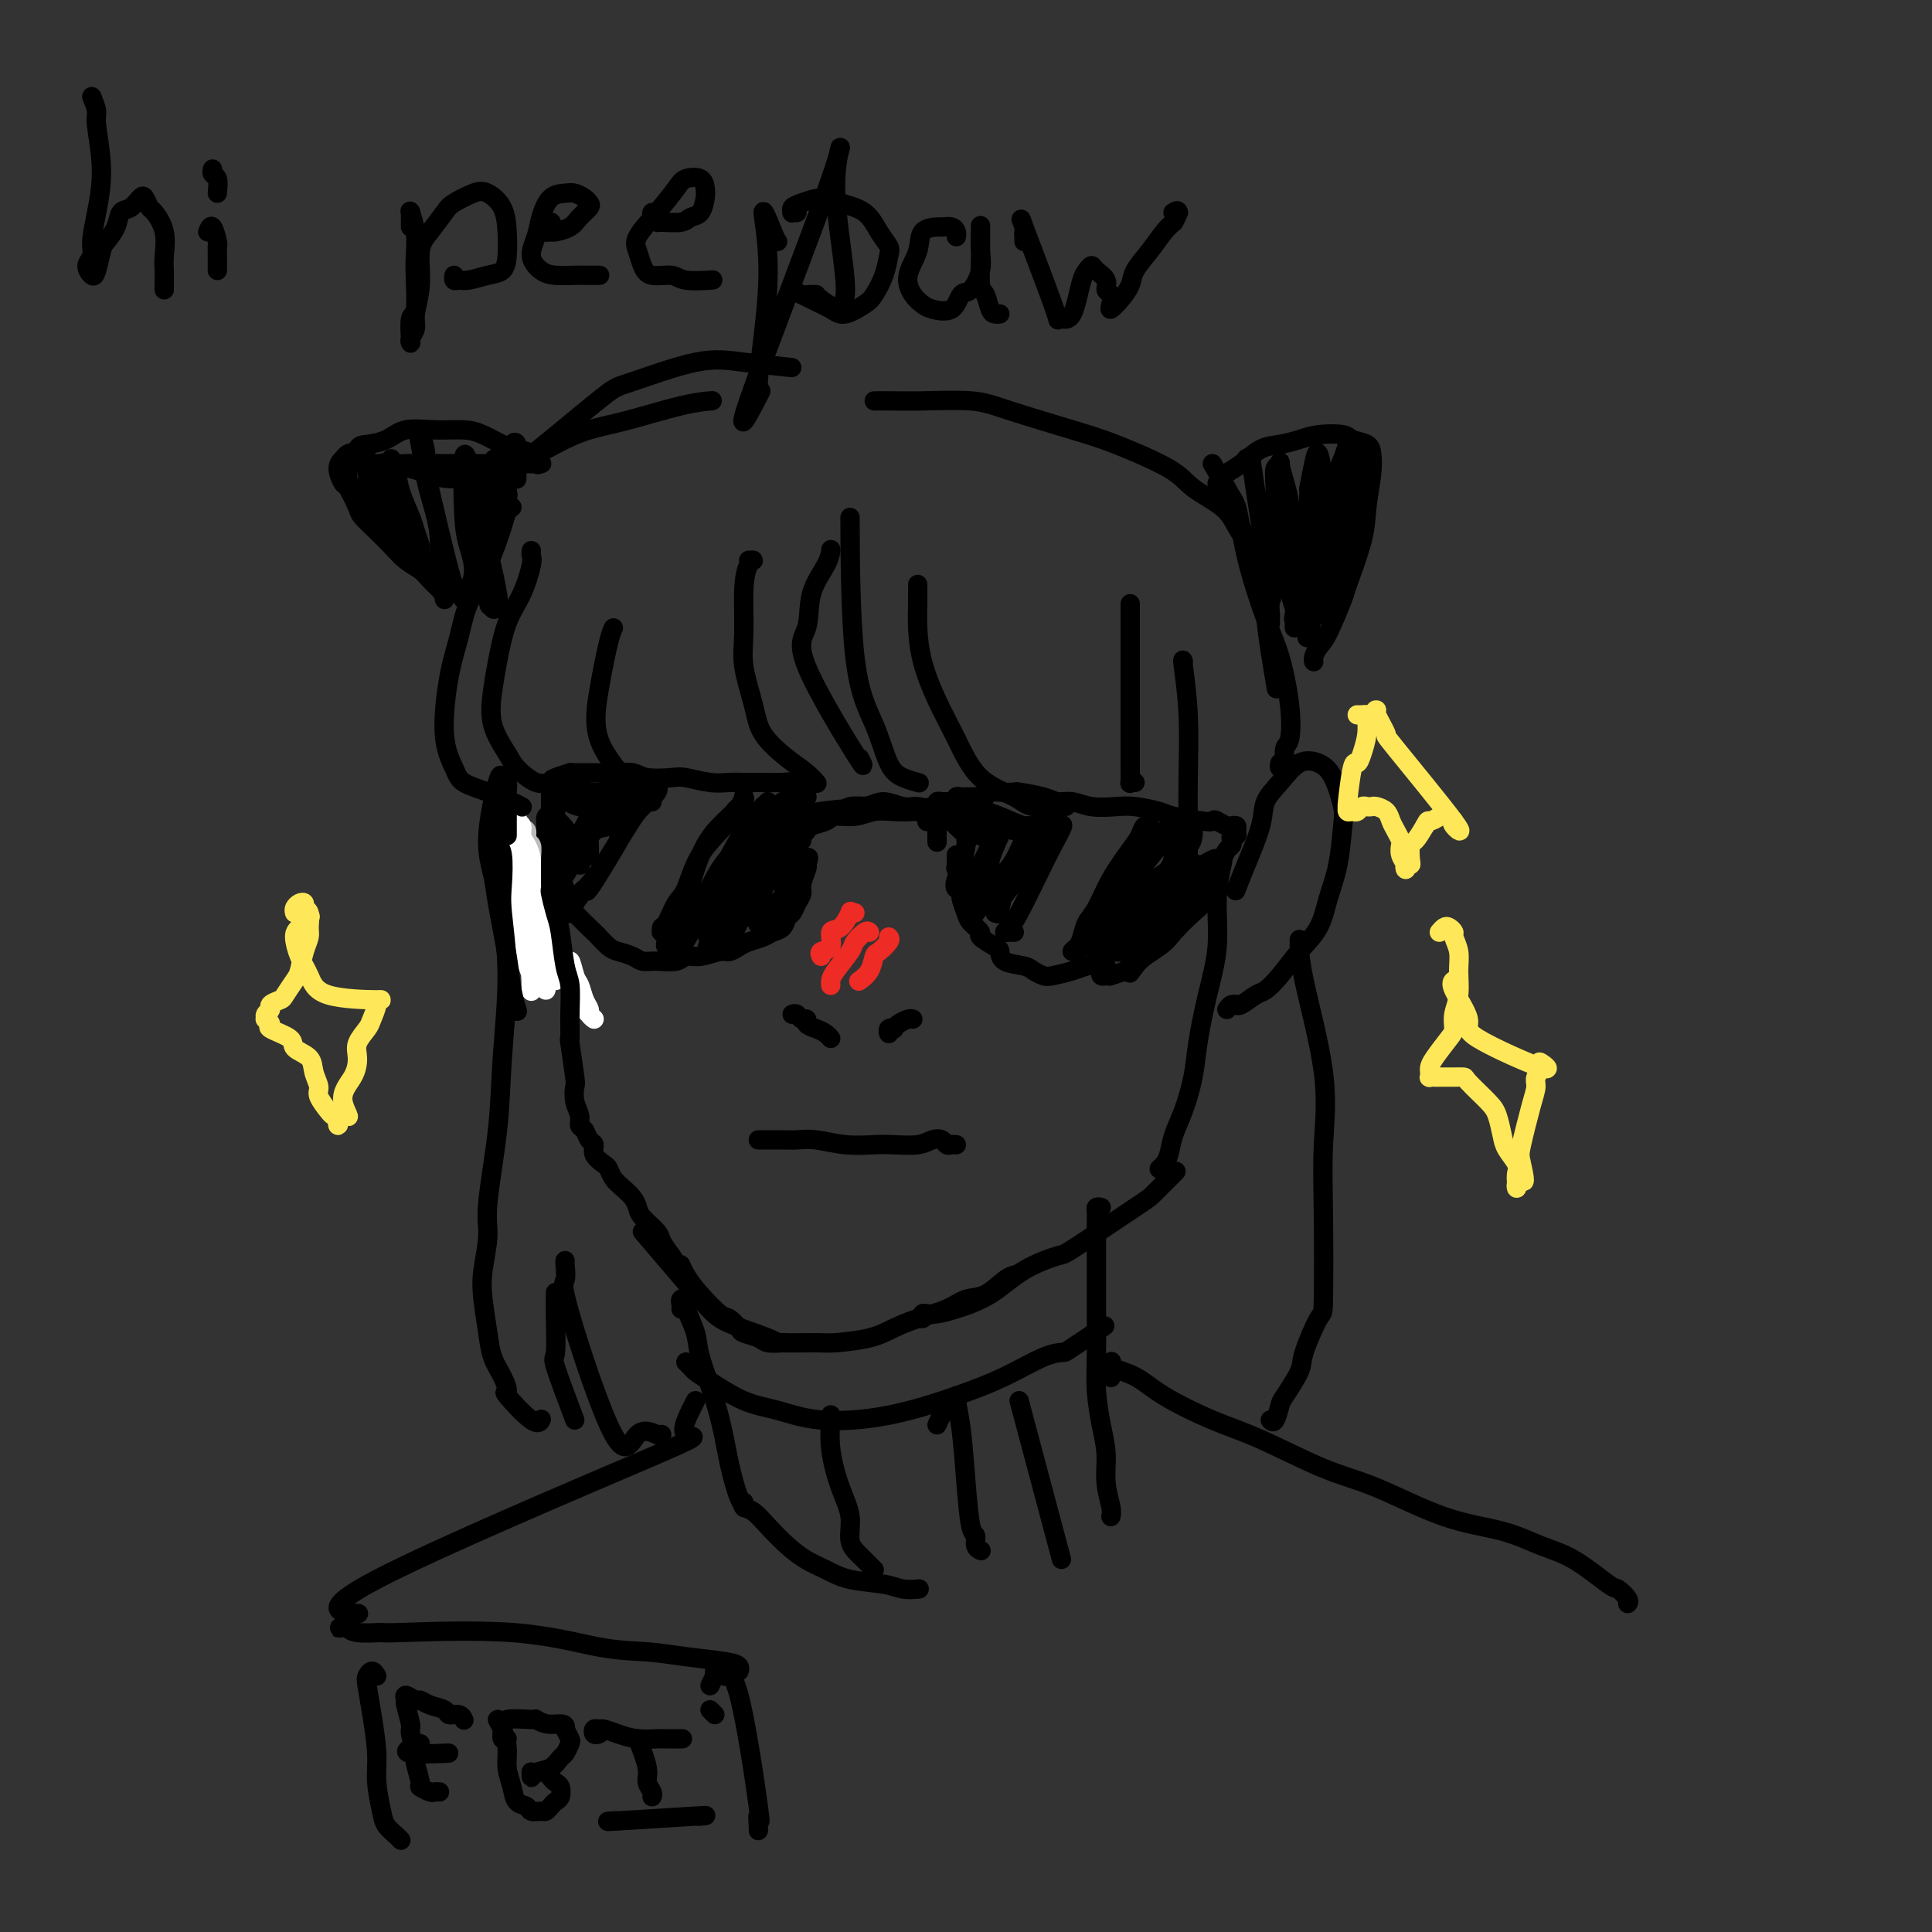 <svg viewBox='0 0 400 400' version='1.1' xmlns='http://www.w3.org/2000/svg' xmlns:xlink='http://www.w3.org/1999/xlink'><rect x="0" y="0" width="400" height="400" fill="#333333" stroke="none"/><g fill='none' stroke='#000000' stroke-width='4' stroke-linecap='round' stroke-linejoin='round'><path d='M166,163c0.511,0.008 1.022,0.016 1,0c-0.022,-0.016 -0.578,-0.057 -1,0c-0.422,0.057 -0.711,0.211 -1,0c-0.289,-0.211 -0.580,-0.789 -1,-1c-0.420,-0.211 -0.971,-0.056 -2,0c-1.029,0.056 -2.538,0.011 -4,0c-1.462,-0.011 -2.878,0.011 -4,0c-1.122,-0.011 -1.949,-0.054 -3,0c-1.051,0.054 -2.324,0.207 -4,0c-1.676,-0.207 -3.753,-0.773 -5,-1c-1.247,-0.227 -1.664,-0.113 -3,0c-1.336,0.113 -3.589,0.227 -5,0c-1.411,-0.227 -1.978,-0.793 -3,-1c-1.022,-0.207 -2.499,-0.055 -4,0c-1.501,0.055 -3.026,0.014 -4,0c-0.974,-0.014 -1.396,-0.001 -2,0c-0.604,0.001 -1.391,-0.012 -2,0c-0.609,0.012 -1.039,0.047 -1,0c0.039,-0.047 0.546,-0.177 0,0c-0.546,0.177 -2.146,0.661 -3,1c-0.854,0.339 -0.961,0.532 -1,1c-0.039,0.468 -0.011,1.211 0,2c0.011,0.789 0.003,1.624 0,2c-0.003,0.376 -0.001,0.294 0,1c0.001,0.706 0.000,2.202 0,3c-0.000,0.798 -0.000,0.899 0,1'/><path d='M114,171c-0.146,2.289 -0.011,3.012 0,4c0.011,0.988 -0.102,2.240 0,3c0.102,0.760 0.420,1.027 1,2c0.580,0.973 1.422,2.651 2,4c0.578,1.349 0.893,2.368 1,3c0.107,0.632 0.005,0.876 1,2c0.995,1.124 3.085,3.127 4,4c0.915,0.873 0.653,0.616 1,1c0.347,0.384 1.302,1.409 2,2c0.698,0.591 1.139,0.748 2,1c0.861,0.252 2.141,0.599 3,1c0.859,0.401 1.295,0.855 2,1c0.705,0.145 1.677,-0.018 3,0c1.323,0.018 2.998,0.216 4,0c1.002,-0.216 1.333,-0.845 2,-1c0.667,-0.155 1.672,0.166 3,0c1.328,-0.166 2.978,-0.818 4,-1c1.022,-0.182 1.414,0.106 2,0c0.586,-0.106 1.365,-0.605 2,-1c0.635,-0.395 1.126,-0.687 2,-1c0.874,-0.313 2.132,-0.646 3,-1c0.868,-0.354 1.345,-0.728 2,-1c0.655,-0.272 1.486,-0.443 2,-1c0.514,-0.557 0.711,-1.499 1,-2c0.289,-0.501 0.670,-0.561 1,-1c0.330,-0.439 0.611,-1.256 1,-2c0.389,-0.744 0.888,-1.416 1,-2c0.112,-0.584 -0.162,-1.080 0,-2c0.162,-0.920 0.761,-2.263 1,-3c0.239,-0.737 0.120,-0.869 0,-1'/><path d='M167,179c0.778,-2.244 0.222,-1.356 0,-1c-0.222,0.356 -0.111,0.178 0,0'/><path d='M198,177c0.002,0.348 0.005,0.695 0,1c-0.005,0.305 -0.016,0.566 0,1c0.016,0.434 0.060,1.040 0,1c-0.060,-0.040 -0.225,-0.727 0,0c0.225,0.727 0.839,2.867 1,4c0.161,1.133 -0.131,1.258 0,2c0.131,0.742 0.687,2.101 1,3c0.313,0.899 0.385,1.339 1,2c0.615,0.661 1.773,1.543 2,2c0.227,0.457 -0.476,0.490 0,1c0.476,0.510 2.129,1.499 3,2c0.871,0.501 0.958,0.516 1,1c0.042,0.484 0.040,1.437 1,2c0.960,0.563 2.883,0.736 4,1c1.117,0.264 1.429,0.617 2,1c0.571,0.383 1.403,0.795 2,1c0.597,0.205 0.961,0.205 2,0c1.039,-0.205 2.753,-0.613 4,-1c1.247,-0.387 2.026,-0.753 3,-1c0.974,-0.247 2.143,-0.377 3,-1c0.857,-0.623 1.402,-1.741 2,-2c0.598,-0.259 1.249,0.339 2,0c0.751,-0.339 1.602,-1.616 2,-2c0.398,-0.384 0.344,0.124 1,-1c0.656,-1.124 2.023,-3.879 3,-5c0.977,-1.121 1.565,-0.606 2,-1c0.435,-0.394 0.718,-1.697 1,-3'/><path d='M241,185c1.250,-1.542 0.876,-0.396 1,-1c0.124,-0.604 0.748,-2.957 1,-4c0.252,-1.043 0.134,-0.777 0,-1c-0.134,-0.223 -0.283,-0.936 0,-2c0.283,-1.064 0.999,-2.479 1,-3c0.001,-0.521 -0.714,-0.149 -1,0c-0.286,0.149 -0.143,0.074 0,0'/><path d='M229,200c-0.402,0.310 -0.805,0.620 -1,1c-0.195,0.380 -0.184,0.830 0,1c0.184,0.170 0.541,0.059 1,0c0.459,-0.059 1.019,-0.067 1,0c-0.019,0.067 -0.618,0.210 0,0c0.618,-0.210 2.452,-0.774 3,-1c0.548,-0.226 -0.191,-0.113 1,-1c1.191,-0.887 4.312,-2.772 6,-4c1.688,-1.228 1.944,-1.799 3,-3c1.056,-1.201 2.913,-3.031 4,-4c1.087,-0.969 1.404,-1.075 2,-2c0.596,-0.925 1.470,-2.668 2,-4c0.530,-1.332 0.717,-2.255 1,-3c0.283,-0.745 0.663,-1.314 1,-2c0.337,-0.686 0.630,-1.490 1,-2c0.370,-0.510 0.817,-0.728 1,-1c0.183,-0.272 0.102,-0.598 0,-1c-0.102,-0.402 -0.227,-0.878 0,-1c0.227,-0.122 0.805,0.112 1,0c0.195,-0.112 0.008,-0.569 0,-1c-0.008,-0.431 0.163,-0.837 0,-1c-0.163,-0.163 -0.659,-0.082 -1,0c-0.341,0.082 -0.526,0.166 -1,0c-0.474,-0.166 -1.237,-0.583 -2,-1'/><path d='M252,170c-0.659,-0.477 -0.805,-0.170 -1,0c-0.195,0.170 -0.438,0.203 -2,0c-1.562,-0.203 -4.444,-0.642 -6,-1c-1.556,-0.358 -1.785,-0.636 -3,-1c-1.215,-0.364 -3.417,-0.815 -5,-1c-1.583,-0.185 -2.546,-0.105 -4,0c-1.454,0.105 -3.399,0.235 -5,0c-1.601,-0.235 -2.857,-0.833 -4,-1c-1.143,-0.167 -2.172,0.099 -3,0c-0.828,-0.099 -1.454,-0.564 -3,-1c-1.546,-0.436 -4.011,-0.845 -5,-1c-0.989,-0.155 -0.502,-0.056 -1,0c-0.498,0.056 -1.983,0.067 -3,0c-1.017,-0.067 -1.568,-0.214 -2,0c-0.432,0.214 -0.745,0.790 -1,1c-0.255,0.210 -0.450,0.055 -1,0c-0.550,-0.055 -1.453,-0.011 -2,0c-0.547,0.011 -0.738,-0.011 -1,0c-0.262,0.011 -0.595,0.055 -1,0c-0.405,-0.055 -0.882,-0.211 -1,0c-0.118,0.211 0.122,0.788 0,1c-0.122,0.212 -0.607,0.061 -1,0c-0.393,-0.061 -0.693,-0.030 -1,0c-0.307,0.030 -0.622,0.061 -1,0c-0.378,-0.061 -0.820,-0.212 -1,0c-0.180,0.212 -0.100,0.789 0,1c0.100,0.211 0.219,0.057 0,0c-0.219,-0.057 -0.777,-0.016 -1,0c-0.223,0.016 -0.112,0.008 0,0'/><path d='M193,167c-2.845,0.645 -0.959,0.758 0,1c0.959,0.242 0.989,0.612 1,1c0.011,0.388 0.003,0.795 0,1c-0.003,0.205 -0.001,0.209 0,1c0.001,0.791 0.000,2.369 0,3c-0.000,0.631 -0.000,0.316 0,0'/><path d='M200,174c0.821,-1.252 1.643,-2.504 2,-3c0.357,-0.496 0.250,-0.236 0,0c-0.250,0.236 -0.643,0.450 -1,1c-0.357,0.550 -0.677,1.438 -1,3c-0.323,1.562 -0.648,3.799 -1,5c-0.352,1.201 -0.730,1.366 -1,2c-0.270,0.634 -0.432,1.737 0,2c0.432,0.263 1.459,-0.314 2,-1c0.541,-0.686 0.596,-1.481 1,-2c0.404,-0.519 1.155,-0.762 2,-2c0.845,-1.238 1.782,-3.471 2,-4c0.218,-0.529 -0.283,0.646 0,0c0.283,-0.646 1.350,-3.112 2,-4c0.650,-0.888 0.884,-0.199 1,0c0.116,0.199 0.116,-0.093 0,0c-0.116,0.093 -0.346,0.571 -1,2c-0.654,1.429 -1.732,3.811 -2,5c-0.268,1.189 0.273,1.186 0,2c-0.273,0.814 -1.361,2.444 -2,4c-0.639,1.556 -0.831,3.036 -1,4c-0.169,0.964 -0.316,1.411 0,1c0.316,-0.411 1.095,-1.681 2,-3c0.905,-1.319 1.935,-2.686 3,-4c1.065,-1.314 2.166,-2.573 3,-4c0.834,-1.427 1.400,-3.020 2,-4c0.600,-0.980 1.233,-1.345 2,-2c0.767,-0.655 1.668,-1.599 2,-2c0.332,-0.401 0.095,-0.257 0,0c-0.095,0.257 -0.047,0.629 0,1'/><path d='M216,171c2.082,-1.973 0.286,1.594 -1,4c-1.286,2.406 -2.062,3.650 -3,5c-0.938,1.350 -2.038,2.806 -3,4c-0.962,1.194 -1.787,2.126 -2,3c-0.213,0.874 0.186,1.691 0,2c-0.186,0.309 -0.955,0.110 -1,0c-0.045,-0.110 0.636,-0.132 1,-1c0.364,-0.868 0.411,-2.582 1,-4c0.589,-1.418 1.718,-2.541 3,-4c1.282,-1.459 2.716,-3.256 4,-5c1.284,-1.744 2.417,-3.437 3,-4c0.583,-0.563 0.616,0.002 1,0c0.384,-0.002 1.120,-0.572 1,0c-0.120,0.572 -1.094,2.287 -2,4c-0.906,1.713 -1.742,3.426 -3,6c-1.258,2.574 -2.936,6.010 -4,8c-1.064,1.990 -1.514,2.533 -2,3c-0.486,0.467 -1.006,0.857 -1,1c0.006,0.143 0.540,0.038 1,0c0.460,-0.038 0.846,-0.011 1,0c0.154,0.011 0.077,0.005 0,0'/><path d='M237,173c-0.138,-0.322 -0.276,-0.644 0,-1c0.276,-0.356 0.965,-0.747 1,-1c0.035,-0.253 -0.585,-0.366 -1,0c-0.415,0.366 -0.626,1.213 -1,2c-0.374,0.787 -0.912,1.513 -2,3c-1.088,1.487 -2.725,3.736 -4,6c-1.275,2.264 -2.189,4.544 -3,6c-0.811,1.456 -1.518,2.087 -2,3c-0.482,0.913 -0.740,2.106 -1,3c-0.260,0.894 -0.521,1.489 -1,2c-0.479,0.511 -1.176,0.938 -1,1c0.176,0.062 1.224,-0.241 2,-1c0.776,-0.759 1.279,-1.976 2,-3c0.721,-1.024 1.659,-1.857 3,-4c1.341,-2.143 3.086,-5.596 4,-7c0.914,-1.404 0.999,-0.757 2,-2c1.001,-1.243 2.920,-4.375 4,-6c1.080,-1.625 1.322,-1.743 2,-2c0.678,-0.257 1.791,-0.652 2,-1c0.209,-0.348 -0.487,-0.650 -1,0c-0.513,0.650 -0.842,2.251 -2,4c-1.158,1.749 -3.145,3.646 -5,7c-1.855,3.354 -3.577,8.164 -5,11c-1.423,2.836 -2.546,3.698 -3,4c-0.454,0.302 -0.238,0.043 0,0c0.238,-0.043 0.496,0.131 1,0c0.504,-0.131 1.252,-0.565 2,-1'/><path d='M230,196c0.475,-0.599 0.164,-1.598 1,-3c0.836,-1.402 2.819,-3.207 4,-5c1.181,-1.793 1.560,-3.572 3,-5c1.440,-1.428 3.941,-2.503 5,-4c1.059,-1.497 0.676,-3.415 1,-4c0.324,-0.585 1.355,0.164 2,0c0.645,-0.164 0.906,-1.242 1,-2c0.094,-0.758 0.023,-1.196 0,-1c-0.023,0.196 0.003,1.026 0,1c-0.003,-0.026 -0.034,-0.909 -2,2c-1.966,2.909 -5.865,9.608 -7,12c-1.135,2.392 0.495,0.477 0,1c-0.495,0.523 -3.115,3.484 -4,5c-0.885,1.516 -0.035,1.586 0,2c0.035,0.414 -0.745,1.173 -1,1c-0.255,-0.173 0.014,-1.277 1,-2c0.986,-0.723 2.687,-1.063 4,-2c1.313,-0.937 2.236,-2.470 3,-4c0.764,-1.530 1.367,-3.055 2,-4c0.633,-0.945 1.294,-1.308 2,-2c0.706,-0.692 1.458,-1.711 2,-2c0.542,-0.289 0.876,0.152 1,0c0.124,-0.152 0.038,-0.898 0,-1c-0.038,-0.102 -0.027,0.441 0,1c0.027,0.559 0.071,1.133 -1,3c-1.071,1.867 -3.256,5.026 -5,7c-1.744,1.974 -3.046,2.762 -4,4c-0.954,1.238 -1.558,2.925 -2,4c-0.442,1.075 -0.721,1.537 -1,2'/><path d='M235,200c-1.939,2.710 -0.786,0.986 0,0c0.786,-0.986 1.207,-1.235 2,-2c0.793,-0.765 1.960,-2.046 3,-3c1.040,-0.954 1.953,-1.579 3,-3c1.047,-1.421 2.227,-3.636 3,-5c0.773,-1.364 1.140,-1.877 2,-3c0.860,-1.123 2.212,-2.858 3,-4c0.788,-1.142 1.012,-1.693 1,-2c-0.012,-0.307 -0.261,-0.371 -1,0c-0.739,0.371 -1.968,1.177 -4,2c-2.032,0.823 -4.866,1.664 -6,2c-1.134,0.336 -0.567,0.168 0,0'/><path d='M205,174c0.077,-0.415 0.154,-0.829 0,-1c-0.154,-0.171 -0.538,-0.097 -1,0c-0.462,0.097 -1.003,0.218 -1,0c0.003,-0.218 0.551,-0.776 0,-1c-0.551,-0.224 -2.201,-0.112 -3,0c-0.799,0.112 -0.749,0.226 -1,0c-0.251,-0.226 -0.805,-0.793 -1,-1c-0.195,-0.207 -0.032,-0.055 0,0c0.032,0.055 -0.067,0.014 0,0c0.067,-0.014 0.301,0.000 1,0c0.699,-0.000 1.865,-0.014 3,0c1.135,0.014 2.240,0.056 3,0c0.760,-0.056 1.175,-0.212 2,0c0.825,0.212 2.060,0.790 3,1c0.940,0.210 1.585,0.053 2,0c0.415,-0.053 0.599,0.000 1,0c0.401,-0.000 1.021,-0.053 1,0c-0.021,0.053 -0.681,0.211 -1,0c-0.319,-0.211 -0.298,-0.793 -1,-1c-0.702,-0.207 -2.128,-0.040 -3,0c-0.872,0.040 -1.191,-0.045 -2,0c-0.809,0.045 -2.109,0.222 -3,0c-0.891,-0.222 -1.375,-0.844 -2,-1c-0.625,-0.156 -1.391,0.154 -2,0c-0.609,-0.154 -1.059,-0.770 -1,-1c0.059,-0.230 0.629,-0.072 1,0c0.371,0.072 0.545,0.058 1,0c0.455,-0.058 1.191,-0.159 2,0c0.809,0.159 1.691,0.579 3,1c1.309,0.421 3.045,0.844 4,1c0.955,0.156 1.130,0.045 2,0c0.870,-0.045 2.435,-0.022 4,0'/><path d='M216,171c2.600,0.153 1.101,0.034 1,0c-0.101,-0.034 1.195,0.015 1,0c-0.195,-0.015 -1.883,-0.095 -3,0c-1.117,0.095 -1.665,0.365 -3,0c-1.335,-0.365 -3.458,-1.366 -5,-2c-1.542,-0.634 -2.504,-0.902 -3,-1c-0.496,-0.098 -0.525,-0.026 -1,0c-0.475,0.026 -1.397,0.007 -2,0c-0.603,-0.007 -0.887,-0.002 -1,0c-0.113,0.002 -0.057,0.001 0,0'/><path d='M135,166c-0.119,-0.343 -0.237,-0.685 0,-1c0.237,-0.315 0.831,-0.602 1,-1c0.169,-0.398 -0.087,-0.906 0,-1c0.087,-0.094 0.516,0.228 0,1c-0.516,0.772 -1.977,1.996 -3,3c-1.023,1.004 -1.608,1.789 -3,4c-1.392,2.211 -3.592,5.847 -5,8c-1.408,2.153 -2.026,2.823 -3,4c-0.974,1.177 -2.304,2.863 -3,4c-0.696,1.137 -0.757,1.726 -1,2c-0.243,0.274 -0.668,0.234 0,-1c0.668,-1.234 2.431,-3.661 3,-4c0.569,-0.339 -0.054,1.409 1,0c1.054,-1.409 3.786,-5.975 5,-8c1.214,-2.025 0.912,-1.510 1,-2c0.088,-0.490 0.567,-1.987 1,-3c0.433,-1.013 0.821,-1.543 1,-2c0.179,-0.457 0.150,-0.840 0,-1c-0.150,-0.160 -0.422,-0.096 -1,0c-0.578,0.096 -1.461,0.225 -2,1c-0.539,0.775 -0.732,2.198 -1,2c-0.268,-0.198 -0.611,-2.015 -3,1c-2.389,3.015 -6.826,10.861 -8,12c-1.174,1.139 0.913,-4.431 3,-10'/><path d='M118,174c-0.381,-2.731 -2.835,-4.560 -4,-5c-1.165,-0.440 -1.043,0.507 -1,1c0.043,0.493 0.007,0.530 0,1c-0.007,0.470 0.016,1.372 0,2c-0.016,0.628 -0.072,0.981 0,2c0.072,1.019 0.272,2.705 0,4c-0.272,1.295 -1.016,2.199 -1,3c0.016,0.801 0.792,1.498 1,2c0.208,0.502 -0.151,0.808 0,1c0.151,0.192 0.811,0.271 1,0c0.189,-0.271 -0.093,-0.891 0,-1c0.093,-0.109 0.561,0.294 1,0c0.439,-0.294 0.851,-1.286 1,-2c0.149,-0.714 0.036,-1.150 0,-2c-0.036,-0.850 0.004,-2.114 0,-3c-0.004,-0.886 -0.054,-1.393 0,-2c0.054,-0.607 0.211,-1.313 0,-2c-0.211,-0.687 -0.789,-1.355 -1,-2c-0.211,-0.645 -0.054,-1.269 0,-2c0.054,-0.731 0.004,-1.570 0,-2c-0.004,-0.430 0.037,-0.451 0,-1c-0.037,-0.549 -0.151,-1.625 0,-2c0.151,-0.375 0.566,-0.049 1,0c0.434,0.049 0.886,-0.179 1,0c0.114,0.179 -0.110,0.765 0,1c0.110,0.235 0.555,0.117 1,0'/><path d='M118,165c0.374,0.011 -0.191,0.539 0,1c0.191,0.461 1.137,0.856 2,1c0.863,0.144 1.641,0.039 2,0c0.359,-0.039 0.297,-0.010 1,0c0.703,0.010 2.170,0.002 3,0c0.830,-0.002 1.024,0.000 1,0c-0.024,-0.000 -0.267,-0.004 0,0c0.267,0.004 1.044,0.015 1,0c-0.044,-0.015 -0.908,-0.057 -1,0c-0.092,0.057 0.589,0.211 0,0c-0.589,-0.211 -2.449,-0.789 -3,-1c-0.551,-0.211 0.207,-0.057 -1,0c-1.207,0.057 -4.380,0.015 -6,0c-1.620,-0.015 -1.688,-0.003 -2,0c-0.312,0.003 -0.870,-0.003 -1,0c-0.130,0.003 0.166,0.015 1,0c0.834,-0.015 2.204,-0.055 3,0c0.796,0.055 1.016,0.207 2,0c0.984,-0.207 2.732,-0.774 4,-1c1.268,-0.226 2.057,-0.112 3,0c0.943,0.112 2.041,0.223 3,0c0.959,-0.223 1.778,-0.779 2,-1c0.222,-0.221 -0.155,-0.108 0,0c0.155,0.108 0.841,0.211 1,0c0.159,-0.211 -0.207,-0.736 -1,-1c-0.793,-0.264 -2.011,-0.267 -3,0c-0.989,0.267 -1.750,0.803 -3,1c-1.250,0.197 -2.990,0.053 -4,0c-1.010,-0.053 -1.288,-0.015 -2,0c-0.712,0.015 -1.856,0.008 -3,0'/><path d='M117,164c-2.984,-0.004 -2.445,-0.015 -2,0c0.445,0.015 0.796,0.056 1,0c0.204,-0.056 0.262,-0.208 1,0c0.738,0.208 2.155,0.775 3,1c0.845,0.225 1.120,0.107 1,0c-0.120,-0.107 -0.633,-0.204 1,0c1.633,0.204 5.411,0.707 7,1c1.589,0.293 0.989,0.374 1,0c0.011,-0.374 0.634,-1.204 0,-1c-0.634,0.204 -2.523,1.441 -4,2c-1.477,0.559 -2.541,0.441 -3,1c-0.459,0.559 -0.312,1.796 -1,3c-0.688,1.204 -2.210,2.374 -3,3c-0.790,0.626 -0.848,0.707 -1,1c-0.152,0.293 -0.398,0.798 0,1c0.398,0.202 1.441,0.100 2,0c0.559,-0.100 0.634,-0.199 1,-1c0.366,-0.801 1.023,-2.303 2,-3c0.977,-0.697 2.274,-0.590 3,-1c0.726,-0.410 0.882,-1.337 1,-2c0.118,-0.663 0.200,-1.061 0,-1c-0.200,0.061 -0.680,0.582 -1,1c-0.320,0.418 -0.478,0.732 -1,1c-0.522,0.268 -1.408,0.489 -2,1c-0.592,0.511 -0.891,1.312 -1,2c-0.109,0.688 -0.029,1.262 0,2c0.029,0.738 0.008,1.639 0,2c-0.008,0.361 -0.004,0.180 0,0'/><path d='M139,192c-0.453,-0.113 -0.906,-0.225 -1,0c-0.094,0.225 0.170,0.789 0,1c-0.170,0.211 -0.776,0.071 -1,0c-0.224,-0.071 -0.068,-0.071 0,0c0.068,0.071 0.048,0.213 0,0c-0.048,-0.213 -0.126,-0.782 0,-1c0.126,-0.218 0.454,-0.085 1,-1c0.546,-0.915 1.311,-2.878 2,-4c0.689,-1.122 1.302,-1.404 2,-3c0.698,-1.596 1.479,-4.508 3,-7c1.521,-2.492 3.781,-4.564 5,-6c1.219,-1.436 1.397,-2.236 2,-3c0.603,-0.764 1.632,-1.493 2,-2c0.368,-0.507 0.076,-0.792 0,-1c-0.076,-0.208 0.066,-0.339 0,0c-0.066,0.339 -0.339,1.148 -1,2c-0.661,0.852 -1.712,1.748 -3,3c-1.288,1.252 -2.815,2.862 -4,5c-1.185,2.138 -2.027,4.804 -3,8c-0.973,3.196 -2.075,6.922 -3,9c-0.925,2.078 -1.673,2.510 -2,3c-0.327,0.490 -0.233,1.040 0,1c0.233,-0.040 0.606,-0.670 1,-1c0.394,-0.330 0.810,-0.360 1,-1c0.190,-0.640 0.156,-1.890 1,-3c0.844,-1.110 2.566,-2.081 4,-4c1.434,-1.919 2.578,-4.786 4,-7c1.422,-2.214 3.120,-3.775 4,-5c0.880,-1.225 0.940,-2.112 1,-3'/><path d='M154,172c3.090,-4.112 2.813,-2.891 3,-3c0.187,-0.109 0.836,-1.546 1,-2c0.164,-0.454 -0.159,0.076 0,0c0.159,-0.076 0.800,-0.758 1,-1c0.200,-0.242 -0.039,-0.046 -1,1c-0.961,1.046 -2.643,2.940 -4,5c-1.357,2.060 -2.390,4.286 -4,7c-1.610,2.714 -3.798,5.918 -5,8c-1.202,2.082 -1.419,3.043 -2,4c-0.581,0.957 -1.525,1.911 -2,3c-0.475,1.089 -0.479,2.314 0,2c0.479,-0.314 1.443,-2.166 2,-3c0.557,-0.834 0.707,-0.650 2,-2c1.293,-1.350 3.728,-4.234 5,-6c1.272,-1.766 1.382,-2.414 2,-4c0.618,-1.586 1.745,-4.110 3,-6c1.255,-1.890 2.639,-3.148 3,-4c0.361,-0.852 -0.300,-1.300 0,-2c0.300,-0.700 1.561,-1.652 2,-2c0.439,-0.348 0.056,-0.092 0,0c-0.056,0.092 0.217,0.019 0,1c-0.217,0.981 -0.923,3.017 -2,5c-1.077,1.983 -2.526,3.913 -4,6c-1.474,2.087 -2.974,4.331 -4,6c-1.026,1.669 -1.579,2.763 -2,4c-0.421,1.237 -0.711,2.619 -1,4'/><path d='M147,193c-1.502,3.425 1.241,-1.014 3,-4c1.759,-2.986 2.532,-4.521 4,-7c1.468,-2.479 3.629,-5.904 5,-8c1.371,-2.096 1.952,-2.864 2,-3c0.048,-0.136 -0.439,0.362 -1,1c-0.561,0.638 -1.198,1.418 -2,3c-0.802,1.582 -1.768,3.965 -4,8c-2.232,4.035 -5.730,9.720 -7,12c-1.270,2.280 -0.310,1.154 0,1c0.310,-0.154 -0.028,0.662 0,1c0.028,0.338 0.421,0.197 1,0c0.579,-0.197 1.343,-0.450 2,-1c0.657,-0.550 1.205,-1.396 2,-3c0.795,-1.604 1.835,-3.967 2,-4c0.165,-0.033 -0.544,2.263 1,0c1.544,-2.263 5.343,-9.087 7,-12c1.657,-2.913 1.172,-1.917 1,-2c-0.172,-0.083 -0.033,-1.244 0,-2c0.033,-0.756 -0.041,-1.105 0,-1c0.041,0.105 0.198,0.665 0,1c-0.198,0.335 -0.750,0.446 -1,1c-0.250,0.554 -0.197,1.552 -1,3c-0.803,1.448 -2.463,3.347 -3,5c-0.537,1.653 0.048,3.060 0,4c-0.048,0.940 -0.728,1.411 -1,2c-0.272,0.589 -0.136,1.294 0,2'/><path d='M157,190c-0.671,2.620 0.651,0.669 1,0c0.349,-0.669 -0.275,-0.055 0,0c0.275,0.055 1.451,-0.449 2,-1c0.549,-0.551 0.473,-1.148 1,-2c0.527,-0.852 1.659,-1.960 2,-3c0.341,-1.040 -0.108,-2.013 0,-3c0.108,-0.987 0.772,-1.987 1,-3c0.228,-1.013 0.019,-2.037 0,-3c-0.019,-0.963 0.152,-1.863 0,-3c-0.152,-1.137 -0.626,-2.511 -1,-3c-0.374,-0.489 -0.646,-0.093 -1,0c-0.354,0.093 -0.789,-0.119 -1,0c-0.211,0.119 -0.196,0.568 0,1c0.196,0.432 0.574,0.848 1,1c0.426,0.152 0.900,0.039 1,0c0.100,-0.039 -0.173,-0.003 0,0c0.173,0.003 0.792,-0.026 1,0c0.208,0.026 0.004,0.109 0,0c-0.004,-0.109 0.192,-0.408 0,-1c-0.192,-0.592 -0.772,-1.475 -1,-2c-0.228,-0.525 -0.103,-0.691 0,-1c0.103,-0.309 0.185,-0.759 0,-1c-0.185,-0.241 -0.637,-0.271 -1,0c-0.363,0.271 -0.636,0.842 -1,1c-0.364,0.158 -0.818,-0.098 -1,0c-0.182,0.098 -0.091,0.549 0,1'/><path d='M160,168c-0.269,0.292 0.558,0.023 1,0c0.442,-0.023 0.501,0.200 1,0c0.499,-0.200 1.440,-0.823 2,-1c0.560,-0.177 0.739,0.092 1,0c0.261,-0.092 0.605,-0.544 1,-1c0.395,-0.456 0.841,-0.914 1,-1c0.159,-0.086 0.032,0.201 0,0c-0.032,-0.201 0.030,-0.889 0,-1c-0.030,-0.111 -0.152,0.355 -1,1c-0.848,0.645 -2.423,1.468 -3,2c-0.577,0.532 -0.154,0.772 0,1c0.154,0.228 0.041,0.443 0,1c-0.041,0.557 -0.011,1.455 0,2c0.011,0.545 0.004,0.736 0,1c-0.004,0.264 -0.005,0.600 0,2c0.005,1.400 0.015,3.864 0,5c-0.015,1.136 -0.056,0.944 0,1c0.056,0.056 0.207,0.361 0,1c-0.207,0.639 -0.774,1.611 -1,2c-0.226,0.389 -0.113,0.194 0,0'/><path d='M166,174c-0.508,0.089 -1.016,0.179 -1,0c0.016,-0.179 0.555,-0.626 1,-1c0.445,-0.374 0.797,-0.673 1,-1c0.203,-0.327 0.259,-0.680 1,-1c0.741,-0.320 2.168,-0.608 3,-1c0.832,-0.392 1.068,-0.889 2,-1c0.932,-0.111 2.559,0.165 4,0c1.441,-0.165 2.694,-0.772 4,-1c1.306,-0.228 2.664,-0.076 4,0c1.336,0.076 2.649,0.077 4,0c1.351,-0.077 2.740,-0.230 4,0c1.260,0.230 2.390,0.845 3,1c0.610,0.155 0.700,-0.150 1,0c0.300,0.150 0.810,0.754 1,1c0.190,0.246 0.059,0.133 0,0c-0.059,-0.133 -0.046,-0.287 0,0c0.046,0.287 0.123,1.017 0,1c-0.123,-0.017 -0.448,-0.779 -1,-1c-0.552,-0.221 -1.330,0.098 -2,0c-0.670,-0.098 -1.231,-0.615 -2,-1c-0.769,-0.385 -1.747,-0.640 -3,-1c-1.253,-0.360 -2.782,-0.824 -4,-1c-1.218,-0.176 -2.126,-0.062 -3,0c-0.874,0.062 -1.715,0.072 -3,0c-1.285,-0.072 -3.015,-0.225 -4,0c-0.985,0.225 -1.227,0.830 -2,1c-0.773,0.170 -2.078,-0.094 -3,0c-0.922,0.094 -1.461,0.547 -2,1'/><path d='M169,169c-3.035,0.249 -2.123,-0.130 -2,0c0.123,0.130 -0.543,0.767 -1,1c-0.457,0.233 -0.703,0.062 -1,0c-0.297,-0.062 -0.643,-0.017 -1,0c-0.357,0.017 -0.725,0.004 -1,0c-0.275,-0.004 -0.457,0.001 -1,0c-0.543,-0.001 -1.447,-0.007 -2,0c-0.553,0.007 -0.756,0.028 -1,0c-0.244,-0.028 -0.531,-0.103 -1,0c-0.469,0.103 -1.122,0.385 1,0c2.122,-0.385 7.018,-1.439 11,-2c3.982,-0.561 7.050,-0.631 9,-1c1.950,-0.369 2.783,-1.038 4,-1c1.217,0.038 2.820,0.785 4,1c1.180,0.215 1.938,-0.100 3,0c1.062,0.100 2.429,0.614 3,1c0.571,0.386 0.346,0.642 0,1c-0.346,0.358 -0.813,0.816 -1,1c-0.187,0.184 -0.093,0.092 0,0'/><path d='M123,166c0.233,-0.339 0.467,-0.678 1,-1c0.533,-0.322 1.366,-0.628 2,-1c0.634,-0.372 1.068,-0.810 1,-1c-0.068,-0.190 -0.639,-0.132 -1,0c-0.361,0.132 -0.513,0.340 -1,1c-0.487,0.660 -1.308,1.773 -2,3c-0.692,1.227 -1.253,2.567 -2,4c-0.747,1.433 -1.678,2.959 -2,4c-0.322,1.041 -0.035,1.599 0,2c0.035,0.401 -0.183,0.646 0,1c0.183,0.354 0.767,0.815 1,1c0.233,0.185 0.117,0.092 0,0'/></g>
<g fill='none' stroke='#BABBBB' stroke-width='4' stroke-linecap='round' stroke-linejoin='round'><path d='M107,175c-0.006,-0.288 -0.012,-0.576 0,-1c0.012,-0.424 0.041,-0.984 0,-1c-0.041,-0.016 -0.150,0.514 0,1c0.150,0.486 0.561,0.930 1,2c0.439,1.070 0.905,2.765 1,4c0.095,1.235 -0.181,2.008 0,3c0.181,0.992 0.818,2.201 1,3c0.182,0.799 -0.091,1.187 0,2c0.091,0.813 0.545,2.050 1,3c0.455,0.950 0.910,1.614 1,2c0.090,0.386 -0.185,0.494 0,1c0.185,0.506 0.830,1.410 1,2c0.170,0.590 -0.136,0.865 0,1c0.136,0.135 0.713,0.131 1,0c0.287,-0.131 0.284,-0.390 0,-1c-0.284,-0.610 -0.851,-1.570 -1,-2c-0.149,-0.430 0.118,-0.330 0,-1c-0.118,-0.670 -0.620,-2.111 -1,-3c-0.380,-0.889 -0.637,-1.226 -1,-2c-0.363,-0.774 -0.834,-1.985 -1,-3c-0.166,-1.015 -0.029,-1.834 0,-3c0.029,-1.166 -0.049,-2.677 0,-4c0.049,-1.323 0.226,-2.457 0,-3c-0.226,-0.543 -0.854,-0.496 -1,-1c-0.146,-0.504 0.192,-1.559 0,-2c-0.192,-0.441 -0.912,-0.269 -1,0c-0.088,0.269 0.456,0.634 1,1'/></g>
<g fill='none' stroke='#FFFFFF' stroke-width='4' stroke-linecap='round' stroke-linejoin='round'><path d='M103,175c-0.007,-0.969 -0.014,-1.938 0,-2c0.014,-0.062 0.049,0.785 0,1c-0.049,0.215 -0.183,-0.200 0,1c0.183,1.200 0.684,4.014 1,5c0.316,0.986 0.449,0.143 1,3c0.551,2.857 1.521,9.414 2,12c0.479,2.586 0.468,1.201 1,2c0.532,0.799 1.607,3.784 2,5c0.393,1.216 0.104,0.665 0,1c-0.104,0.335 -0.024,1.555 0,2c0.024,0.445 -0.008,0.115 0,0c0.008,-0.115 0.055,-0.013 0,-1c-0.055,-0.987 -0.211,-3.061 0,-3c0.211,0.061 0.790,2.256 0,-1c-0.790,-3.256 -2.947,-11.964 -4,-16c-1.053,-4.036 -1.000,-3.399 -1,-4c-0.000,-0.601 -0.054,-2.438 0,-4c0.054,-1.562 0.214,-2.847 0,-4c-0.214,-1.153 -0.803,-2.174 -1,-3c-0.197,-0.826 -0.001,-1.457 0,-2c0.001,-0.543 -0.194,-0.997 0,-1c0.194,-0.003 0.777,0.446 1,1c0.223,0.554 0.085,1.215 0,2c-0.085,0.785 -0.115,1.695 0,3c0.115,1.305 0.377,3.005 1,5c0.623,1.995 1.607,4.284 2,6c0.393,1.716 0.197,2.858 0,4'/><path d='M108,187c0.741,3.467 0.595,1.636 1,3c0.405,1.364 1.363,5.923 2,8c0.637,2.077 0.955,1.671 1,2c0.045,0.329 -0.183,1.391 0,2c0.183,0.609 0.778,0.763 1,1c0.222,0.237 0.073,0.556 0,1c-0.073,0.444 -0.068,1.012 0,1c0.068,-0.012 0.201,-0.605 0,-1c-0.201,-0.395 -0.736,-0.593 -1,-1c-0.264,-0.407 -0.257,-1.024 -1,-4c-0.743,-2.976 -2.238,-8.310 -3,-11c-0.762,-2.690 -0.793,-2.737 -1,-3c-0.207,-0.263 -0.591,-0.743 -1,-2c-0.409,-1.257 -0.842,-3.292 -1,-5c-0.158,-1.708 -0.043,-3.089 0,-4c0.043,-0.911 0.012,-1.352 0,-2c-0.012,-0.648 -0.004,-1.505 0,-2c0.004,-0.495 0.004,-0.630 0,-1c-0.004,-0.370 -0.012,-0.974 0,-1c0.012,-0.026 0.043,0.527 0,1c-0.043,0.473 -0.161,0.867 0,2c0.161,1.133 0.602,3.005 1,4c0.398,0.995 0.754,1.114 1,2c0.246,0.886 0.380,2.540 1,4c0.620,1.460 1.724,2.725 2,4c0.276,1.275 -0.277,2.558 0,4c0.277,1.442 1.382,3.042 2,4c0.618,0.958 0.748,1.274 1,2c0.252,0.726 0.626,1.863 1,3'/><path d='M114,198c1.617,5.159 1.161,4.056 1,4c-0.161,-0.056 -0.027,0.934 0,1c0.027,0.066 -0.053,-0.792 0,-1c0.053,-0.208 0.238,0.233 0,0c-0.238,-0.233 -0.898,-1.142 -1,-2c-0.102,-0.858 0.356,-1.665 0,-3c-0.356,-1.335 -1.525,-3.198 -2,-4c-0.475,-0.802 -0.257,-0.543 -1,-4c-0.743,-3.457 -2.448,-10.630 -3,-14c-0.552,-3.370 0.047,-2.938 0,-3c-0.047,-0.062 -0.741,-0.617 -1,-1c-0.259,-0.383 -0.084,-0.594 0,-1c0.084,-0.406 0.078,-1.007 0,-1c-0.078,0.007 -0.227,0.623 0,1c0.227,0.377 0.831,0.514 1,1c0.169,0.486 -0.096,1.321 0,2c0.096,0.679 0.553,1.200 1,2c0.447,0.800 0.883,1.877 1,3c0.117,1.123 -0.085,2.293 0,3c0.085,0.707 0.456,0.952 1,2c0.544,1.048 1.262,2.897 2,5c0.738,2.103 1.497,4.458 2,6c0.503,1.542 0.752,2.271 1,3'/><path d='M116,197c1.798,4.624 1.792,2.184 2,2c0.208,-0.184 0.629,1.887 1,3c0.371,1.113 0.692,1.269 1,2c0.308,0.731 0.603,2.036 1,3c0.397,0.964 0.898,1.585 1,2c0.102,0.415 -0.194,0.622 0,1c0.194,0.378 0.877,0.926 1,1c0.123,0.074 -0.313,-0.326 -1,-1c-0.687,-0.674 -1.625,-1.621 -2,-2c-0.375,-0.379 -0.188,-0.189 0,0'/></g>
<g fill='none' stroke='#000000' stroke-width='4' stroke-linecap='round' stroke-linejoin='round'><path d='M160,236c-0.301,0.000 -0.602,0.000 -1,0c-0.398,-0.000 -0.892,-0.000 -1,0c-0.108,0.000 0.172,0.000 0,0c-0.172,-0.000 -0.796,-0.001 -1,0c-0.204,0.001 0.011,0.004 1,0c0.989,-0.004 2.750,-0.015 4,0c1.250,0.015 1.988,0.056 3,0c1.012,-0.056 2.298,-0.210 4,0c1.702,0.210 3.821,0.785 6,1c2.179,0.215 4.419,0.071 6,0c1.581,-0.071 2.504,-0.068 4,0c1.496,0.068 3.567,0.200 5,0c1.433,-0.200 2.230,-0.733 3,-1c0.770,-0.267 1.513,-0.268 2,0c0.487,0.268 0.718,0.804 1,1c0.282,0.196 0.614,0.053 1,0c0.386,-0.053 0.824,-0.015 1,0c0.176,0.015 0.088,0.008 0,0'/><path d='M164,210c0.343,-0.120 0.686,-0.239 1,0c0.314,0.239 0.598,0.837 1,1c0.402,0.163 0.920,-0.110 1,0c0.080,0.110 -0.280,0.604 0,1c0.280,0.396 1.199,0.694 2,1c0.801,0.306 1.485,0.621 2,1c0.515,0.379 0.861,0.823 1,1c0.139,0.177 0.069,0.089 0,0'/><path d='M184,213c0.032,0.534 0.063,1.069 0,1c-0.063,-0.069 -0.221,-0.740 0,-1c0.221,-0.260 0.819,-0.108 1,0c0.181,0.108 -0.057,0.173 0,0c0.057,-0.173 0.407,-0.582 1,-1c0.593,-0.418 1.429,-0.843 2,-1c0.571,-0.157 0.877,-0.045 1,0c0.123,0.045 0.061,0.022 0,0'/></g>
<g fill='none' stroke='#EE2B24' stroke-width='4' stroke-linecap='round' stroke-linejoin='round'><path d='M177,189c-0.466,0.089 -0.932,0.178 -1,0c-0.068,-0.178 0.261,-0.623 0,0c-0.261,0.623 -1.114,2.314 -2,3c-0.886,0.686 -1.807,0.366 -2,1c-0.193,0.634 0.340,2.221 0,3c-0.340,0.779 -1.553,0.748 -2,1c-0.447,0.252 -0.128,0.786 0,1c0.128,0.214 0.064,0.107 0,0'/><path d='M180,193c-0.204,-0.195 -0.409,-0.389 -1,0c-0.591,0.389 -1.570,1.362 -2,2c-0.430,0.638 -0.311,0.942 -1,2c-0.689,1.058 -2.185,2.871 -3,4c-0.815,1.129 -0.950,1.573 -1,2c-0.050,0.427 -0.014,0.836 0,1c0.014,0.164 0.007,0.082 0,0'/><path d='M184,194c0.200,0.206 0.400,0.413 0,1c-0.400,0.587 -1.400,1.555 -2,2c-0.600,0.445 -0.800,0.367 -1,1c-0.200,0.633 -0.400,1.978 -1,3c-0.600,1.022 -1.600,1.721 -2,2c-0.400,0.279 -0.200,0.140 0,0'/></g>
<g fill='none' stroke='#000000' stroke-width='4' stroke-linecap='round' stroke-linejoin='round'><path d='M19,20c0.459,1.140 0.918,2.279 1,3c0.082,0.721 -0.211,1.022 0,3c0.211,1.978 0.928,5.632 1,9c0.072,3.368 -0.499,6.451 -1,9c-0.501,2.549 -0.930,4.564 -1,6c-0.070,1.436 0.219,2.294 0,3c-0.219,0.706 -0.947,1.259 -1,2c-0.053,0.741 0.567,1.668 1,2c0.433,0.332 0.679,0.068 1,-1c0.321,-1.068 0.719,-2.939 1,-4c0.281,-1.061 0.446,-1.310 1,-2c0.554,-0.690 1.496,-1.819 2,-3c0.504,-1.181 0.569,-2.414 1,-3c0.431,-0.586 1.227,-0.524 2,-1c0.773,-0.476 1.521,-1.490 2,-2c0.479,-0.510 0.689,-0.516 1,0c0.311,0.516 0.724,1.556 1,2c0.276,0.444 0.414,0.294 1,1c0.586,0.706 1.621,2.269 2,4c0.379,1.731 0.101,3.630 0,5c-0.101,1.370 -0.027,2.210 0,3c0.027,0.790 0.007,1.531 0,2c-0.007,0.469 -0.002,0.665 0,1c0.002,0.335 0.001,0.810 0,1c-0.001,0.190 -0.000,0.095 0,0'/><path d='M43,48c0.309,-0.734 0.619,-1.468 1,-1c0.381,0.468 0.834,2.140 1,3c0.166,0.860 0.044,0.910 0,1c-0.044,0.090 -0.012,0.220 0,1c0.012,0.780 0.003,2.210 0,3c-0.003,0.790 -0.001,0.940 0,1c0.001,0.060 0.000,0.030 0,0'/><path d='M45,40c0.113,-1.185 0.226,-2.369 0,-3c-0.226,-0.631 -0.792,-0.708 -1,-1c-0.208,-0.292 -0.060,-0.798 0,-1c0.060,-0.202 0.030,-0.101 0,0'/><path d='M85,47c0.002,-0.190 0.004,-0.380 0,-1c-0.004,-0.620 -0.015,-1.671 0,-2c0.015,-0.329 0.056,0.065 0,0c-0.056,-0.065 -0.210,-0.588 0,0c0.210,0.588 0.785,2.287 1,4c0.215,1.713 0.072,3.440 0,5c-0.072,1.560 -0.071,2.955 0,5c0.071,2.045 0.214,4.742 0,6c-0.214,1.258 -0.785,1.078 -1,2c-0.215,0.922 -0.073,2.948 0,4c0.073,1.052 0.076,1.131 0,1c-0.076,-0.131 -0.232,-0.471 0,-1c0.232,-0.529 0.852,-1.246 1,-2c0.148,-0.754 -0.174,-1.547 0,-3c0.174,-1.453 0.846,-3.568 1,-6c0.154,-2.432 -0.209,-5.180 0,-7c0.209,-1.820 0.989,-2.710 2,-4c1.011,-1.290 2.253,-2.979 3,-4c0.747,-1.021 0.999,-1.373 2,-2c1.001,-0.627 2.752,-1.529 4,-2c1.248,-0.471 1.993,-0.512 3,0c1.007,0.512 2.276,1.576 3,3c0.724,1.424 0.902,3.209 1,5c0.098,1.791 0.114,3.590 0,5c-0.114,1.410 -0.360,2.431 -1,3c-0.640,0.569 -1.674,0.685 -3,1c-1.326,0.315 -2.944,0.830 -4,1c-1.056,0.170 -1.551,-0.006 -2,0c-0.449,0.006 -0.852,0.194 -1,0c-0.148,-0.194 -0.042,-0.770 0,-1c0.042,-0.230 0.021,-0.115 0,0'/><path d='M114,46c0.115,0.022 0.231,0.044 0,0c-0.231,-0.044 -0.807,-0.155 -1,0c-0.193,0.155 -0.003,0.575 0,1c0.003,0.425 -0.179,0.854 0,1c0.179,0.146 0.721,0.008 1,0c0.279,-0.008 0.296,0.114 1,0c0.704,-0.114 2.096,-0.464 3,-1c0.904,-0.536 1.322,-1.258 2,-2c0.678,-0.742 1.616,-1.506 2,-2c0.384,-0.494 0.213,-0.720 0,-1c-0.213,-0.280 -0.466,-0.613 -1,-1c-0.534,-0.387 -1.347,-0.828 -2,-1c-0.653,-0.172 -1.147,-0.076 -2,0c-0.853,0.076 -2.065,0.132 -3,1c-0.935,0.868 -1.591,2.548 -2,4c-0.409,1.452 -0.570,2.676 -1,4c-0.430,1.324 -1.129,2.747 -1,4c0.129,1.253 1.086,2.336 2,3c0.914,0.664 1.786,0.910 3,1c1.214,0.090 2.769,0.024 4,0c1.231,-0.024 2.139,-0.006 3,0c0.861,0.006 1.675,0.002 2,0c0.325,-0.002 0.163,-0.001 0,0'/><path d='M136,46c0.115,-0.459 0.231,-0.918 0,-1c-0.231,-0.082 -0.808,0.212 -1,0c-0.192,-0.212 0.001,-0.932 0,-1c-0.001,-0.068 -0.194,0.514 0,1c0.194,0.486 0.777,0.875 1,1c0.223,0.125 0.088,-0.015 1,0c0.912,0.015 2.872,0.184 4,0c1.128,-0.184 1.426,-0.722 2,-1c0.574,-0.278 1.426,-0.296 2,-1c0.574,-0.704 0.871,-2.094 1,-3c0.129,-0.906 0.090,-1.328 0,-2c-0.090,-0.672 -0.231,-1.593 -1,-2c-0.769,-0.407 -2.164,-0.300 -3,0c-0.836,0.300 -1.111,0.794 -2,2c-0.889,1.206 -2.392,3.126 -4,5c-1.608,1.874 -3.321,3.702 -4,5c-0.679,1.298 -0.323,2.064 0,3c0.323,0.936 0.613,2.041 1,3c0.387,0.959 0.872,1.774 2,2c1.128,0.226 2.900,-0.135 4,0c1.100,0.135 1.527,0.767 3,1c1.473,0.233 3.992,0.067 5,0c1.008,-0.067 0.504,-0.033 0,0'/><path d='M161,50c-0.146,-0.139 -0.291,-0.279 -1,-2c-0.709,-1.721 -1.980,-5.025 -2,-4c-0.020,1.025 1.211,6.379 1,14c-0.211,7.621 -1.865,17.508 -2,21c-0.135,3.492 1.248,0.589 0,3c-1.248,2.411 -5.127,10.134 -2,1c3.127,-9.134 13.259,-35.127 17,-46c3.741,-10.873 1.091,-6.626 1,1c-0.091,7.626 2.378,18.632 2,23c-0.378,4.368 -3.602,2.099 -5,1c-1.398,-1.099 -0.971,-1.028 -1,-1c-0.029,0.028 -0.515,0.014 -1,0'/><path d='M168,61c-1.167,0.000 -0.583,0.000 0,0'/><path d='M165,44c-0.432,-0.025 -0.864,-0.050 -1,0c-0.136,0.050 0.023,0.174 0,0c-0.023,-0.174 -0.228,-0.645 0,-1c0.228,-0.355 0.890,-0.594 2,-1c1.110,-0.406 2.669,-0.978 4,-1c1.331,-0.022 2.434,0.506 4,1c1.566,0.494 3.594,0.953 5,2c1.406,1.047 2.188,2.683 3,4c0.812,1.317 1.653,2.316 2,3c0.347,0.684 0.199,1.053 0,2c-0.199,0.947 -0.450,2.472 -1,4c-0.550,1.528 -1.398,3.059 -2,4c-0.602,0.941 -0.957,1.292 -2,2c-1.043,0.708 -2.774,1.773 -4,2c-1.226,0.227 -1.947,-0.382 -3,-1c-1.053,-0.618 -2.437,-1.243 -4,-2c-1.563,-0.757 -3.304,-1.645 -4,-2c-0.696,-0.355 -0.348,-0.178 0,0'/><path d='M198,49c0.054,-0.309 0.109,-0.618 0,-1c-0.109,-0.382 -0.381,-0.838 -1,-1c-0.619,-0.162 -1.586,-0.032 -2,0c-0.414,0.032 -0.277,-0.034 -1,0c-0.723,0.034 -2.306,0.170 -3,1c-0.694,0.830 -0.497,2.355 -1,4c-0.503,1.645 -1.705,3.410 -2,5c-0.295,1.590 0.315,3.003 1,4c0.685,0.997 1.443,1.577 2,2c0.557,0.423 0.913,0.690 2,1c1.087,0.310 2.904,0.664 4,0c1.096,-0.664 1.471,-2.345 2,-3c0.529,-0.655 1.214,-0.284 2,-1c0.786,-0.716 1.675,-2.518 2,-4c0.325,-1.482 0.087,-2.643 0,-4c-0.087,-1.357 -0.024,-2.910 0,-4c0.024,-1.090 0.009,-1.717 0,-1c-0.009,0.717 -0.014,2.777 0,4c0.014,1.223 0.045,1.610 0,3c-0.045,1.390 -0.166,3.784 0,5c0.166,1.216 0.619,1.254 1,2c0.381,0.746 0.690,2.200 1,3c0.310,0.800 0.622,0.946 1,1c0.378,0.054 0.822,0.015 1,0c0.178,-0.015 0.089,-0.008 0,0'/><path d='M212,50c0.013,-0.307 0.025,-0.613 0,-1c-0.025,-0.387 -0.088,-0.853 0,-1c0.088,-0.147 0.328,0.027 0,-1c-0.328,-1.027 -1.223,-3.256 0,0c1.223,3.256 4.565,11.995 6,16c1.435,4.005 0.962,3.276 1,3c0.038,-0.276 0.588,-0.098 1,0c0.412,0.098 0.688,0.115 1,0c0.312,-0.115 0.661,-0.361 1,-1c0.339,-0.639 0.667,-1.672 1,-3c0.333,-1.328 0.671,-2.953 1,-4c0.329,-1.047 0.647,-1.517 1,-2c0.353,-0.483 0.739,-0.979 1,-1c0.261,-0.021 0.396,0.431 1,1c0.604,0.569 1.677,1.254 2,2c0.323,0.746 -0.104,1.554 0,2c0.104,0.446 0.739,0.531 1,1c0.261,0.469 0.148,1.323 0,2c-0.148,0.677 -0.332,1.179 0,1c0.332,-0.179 1.181,-1.038 2,-2c0.819,-0.962 1.609,-2.026 2,-3c0.391,-0.974 0.383,-1.859 1,-3c0.617,-1.141 1.858,-2.538 3,-4c1.142,-1.462 2.183,-2.989 3,-4c0.817,-1.011 1.408,-1.505 2,-2'/><path d='M243,46c1.934,-3.238 0.270,-2.332 0,-2c-0.270,0.332 0.856,0.089 1,0c0.144,-0.089 -0.692,-0.024 -1,0c-0.308,0.024 -0.088,0.007 0,0c0.088,-0.007 0.044,-0.003 0,0'/><path d='M155,116c0.505,-0.023 1.009,-0.047 1,0c-0.009,0.047 -0.532,0.164 -1,1c-0.468,0.836 -0.882,2.393 -1,5c-0.118,2.607 0.061,6.266 0,9c-0.061,2.734 -0.361,4.542 0,7c0.361,2.458 1.382,5.566 2,8c0.618,2.434 0.831,4.194 2,6c1.169,1.806 3.293,3.659 5,5c1.707,1.341 2.998,2.169 4,3c1.002,0.831 1.715,1.666 2,2c0.285,0.334 0.143,0.167 0,0'/><path d='M178,157c0.708,1.419 1.415,2.837 -1,-1c-2.415,-3.837 -7.954,-12.930 -10,-18c-2.046,-5.070 -0.601,-6.115 0,-8c0.601,-1.885 0.357,-4.608 1,-7c0.643,-2.392 2.173,-4.452 3,-6c0.827,-1.548 0.951,-2.585 1,-3c0.049,-0.415 0.025,-0.207 0,0'/><path d='M176,109c0.003,0.578 0.006,1.155 0,0c-0.006,-1.155 -0.021,-4.044 0,1c0.021,5.044 0.080,18.021 1,26c0.920,7.979 2.702,10.961 4,14c1.298,3.039 2.111,6.134 3,8c0.889,1.866 1.855,2.502 3,3c1.145,0.498 2.470,0.856 3,1c0.530,0.144 0.265,0.072 0,0'/><path d='M190,121c-0.003,0.192 -0.007,0.383 0,1c0.007,0.617 0.024,1.659 0,3c-0.024,1.341 -0.089,2.981 0,5c0.089,2.019 0.331,4.417 1,7c0.669,2.583 1.764,5.351 3,8c1.236,2.649 2.612,5.179 4,8c1.388,2.821 2.786,5.933 5,8c2.214,2.067 5.243,3.090 7,4c1.757,0.910 2.242,1.706 4,2c1.758,0.294 4.788,0.084 6,0c1.212,-0.084 0.606,-0.042 0,0'/><path d='M110,114c-0.040,0.344 -0.080,0.688 0,1c0.080,0.312 0.281,0.590 0,2c-0.281,1.410 -1.045,3.950 -2,6c-0.955,2.050 -2.102,3.610 -3,6c-0.898,2.390 -1.547,5.612 -2,8c-0.453,2.388 -0.712,3.944 -1,6c-0.288,2.056 -0.607,4.613 0,7c0.607,2.387 2.138,4.604 3,6c0.862,1.396 1.054,1.971 2,3c0.946,1.029 2.646,2.510 4,3c1.354,0.490 2.363,-0.013 4,0c1.637,0.013 3.902,0.542 5,1c1.098,0.458 1.028,0.845 1,1c-0.028,0.155 -0.014,0.077 0,0'/><path d='M130,162c-2.483,-2.951 -4.967,-5.901 -6,-9c-1.033,-3.099 -0.617,-6.346 0,-10c0.617,-3.654 1.435,-7.715 2,-10c0.565,-2.285 0.876,-2.796 1,-3c0.124,-0.204 0.062,-0.102 0,0'/><path d='M114,180c-0.000,-0.491 -0.001,-0.983 0,-1c0.001,-0.017 0.003,0.439 0,1c-0.003,0.561 -0.012,1.227 0,2c0.012,0.773 0.044,1.653 0,2c-0.044,0.347 -0.166,0.163 0,1c0.166,0.837 0.619,2.697 1,4c0.381,1.303 0.691,2.050 1,4c0.309,1.950 0.618,5.104 1,7c0.382,1.896 0.838,2.533 1,4c0.162,1.467 0.030,3.764 0,6c-0.030,2.236 0.044,4.412 0,5c-0.044,0.588 -0.204,-0.411 0,1c0.204,1.411 0.772,5.233 1,7c0.228,1.767 0.117,1.481 0,2c-0.117,0.519 -0.239,1.845 0,3c0.239,1.155 0.839,2.140 1,3c0.161,0.860 -0.116,1.595 0,2c0.116,0.405 0.626,0.480 1,1c0.374,0.520 0.611,1.487 1,2c0.389,0.513 0.930,0.574 1,1c0.070,0.426 -0.329,1.216 0,2c0.329,0.784 1.387,1.561 2,2c0.613,0.439 0.781,0.541 1,1c0.219,0.459 0.490,1.277 1,2c0.510,0.723 1.258,1.352 2,2c0.742,0.648 1.479,1.313 2,2c0.521,0.687 0.825,1.394 1,2c0.175,0.606 0.222,1.111 1,2c0.778,0.889 2.286,2.162 3,3c0.714,0.838 0.632,1.239 1,2c0.368,0.761 1.184,1.880 2,3'/><path d='M139,260c3.519,5.330 2.318,2.656 2,2c-0.318,-0.656 0.248,0.707 1,2c0.752,1.293 1.691,2.518 3,4c1.309,1.482 2.988,3.223 4,4c1.012,0.777 1.358,0.590 2,1c0.642,0.410 1.581,1.416 2,2c0.419,0.584 0.320,0.745 1,1c0.680,0.255 2.141,0.604 3,1c0.859,0.396 1.116,0.837 2,1c0.884,0.163 2.395,0.046 3,0c0.605,-0.046 0.302,-0.023 0,0'/><path d='M133,255c4.625,5.434 9.249,10.867 12,14c2.751,3.133 3.628,3.964 6,5c2.372,1.036 6.237,2.275 8,3c1.763,0.725 1.422,0.934 3,1c1.578,0.066 5.074,-0.013 7,0c1.926,0.013 2.283,0.117 4,0c1.717,-0.117 4.794,-0.455 7,-1c2.206,-0.545 3.541,-1.296 5,-2c1.459,-0.704 3.041,-1.362 5,-2c1.959,-0.638 4.294,-1.257 6,-2c1.706,-0.743 2.783,-1.611 4,-2c1.217,-0.389 2.574,-0.300 4,-1c1.426,-0.700 2.922,-2.188 4,-3c1.078,-0.812 1.736,-0.946 2,-1c0.264,-0.054 0.132,-0.027 0,0'/><path d='M191,273c-0.073,-0.419 -0.146,-0.837 0,-1c0.146,-0.163 0.510,-0.070 1,0c0.490,0.070 1.106,0.116 2,0c0.894,-0.116 2.068,-0.395 4,-1c1.932,-0.605 4.623,-1.535 7,-3c2.377,-1.465 4.441,-3.464 7,-5c2.559,-1.536 5.615,-2.608 7,-3c1.385,-0.392 1.100,-0.102 4,-2c2.900,-1.898 8.983,-5.983 12,-8c3.017,-2.017 2.966,-1.966 4,-3c1.034,-1.034 3.153,-3.153 4,-4c0.847,-0.847 0.424,-0.424 0,0'/><path d='M240,242c0.327,-0.289 0.655,-0.579 1,-1c0.345,-0.421 0.708,-0.975 1,-2c0.292,-1.025 0.515,-2.521 1,-4c0.485,-1.479 1.234,-2.940 2,-5c0.766,-2.060 1.549,-4.719 2,-7c0.451,-2.281 0.569,-4.185 1,-7c0.431,-2.815 1.173,-6.542 2,-10c0.827,-3.458 1.737,-6.649 2,-10c0.263,-3.351 -0.122,-6.864 0,-10c0.122,-3.136 0.749,-5.896 1,-7c0.251,-1.104 0.125,-0.552 0,0'/><path d='M254,209c0.307,-0.427 0.614,-0.853 1,-1c0.386,-0.147 0.851,-0.013 1,0c0.149,0.013 -0.019,-0.095 0,0c0.019,0.095 0.223,0.392 1,0c0.777,-0.392 2.127,-1.475 3,-2c0.873,-0.525 1.269,-0.494 2,-1c0.731,-0.506 1.796,-1.548 3,-3c1.204,-1.452 2.547,-3.313 4,-5c1.453,-1.687 3.018,-3.200 4,-5c0.982,-1.800 1.382,-3.885 2,-6c0.618,-2.115 1.454,-4.258 2,-7c0.546,-2.742 0.804,-6.083 1,-8c0.196,-1.917 0.331,-2.411 0,-4c-0.331,-1.589 -1.129,-4.274 -2,-6c-0.871,-1.726 -1.814,-2.493 -3,-3c-1.186,-0.507 -2.614,-0.756 -4,0c-1.386,0.756 -2.729,2.515 -4,4c-1.271,1.485 -2.470,2.696 -3,4c-0.530,1.304 -0.389,2.700 -1,5c-0.611,2.300 -1.972,5.504 -3,8c-1.028,2.496 -1.722,4.285 -2,5c-0.278,0.715 -0.139,0.358 0,0'/><path d='M105,173c-0.000,-0.359 -0.000,-0.719 0,-1c0.000,-0.281 0.001,-0.485 0,-1c-0.001,-0.515 -0.004,-1.342 0,-2c0.004,-0.658 0.014,-1.149 0,-2c-0.014,-0.851 -0.051,-2.064 0,-3c0.051,-0.936 0.189,-1.594 0,-2c-0.189,-0.406 -0.704,-0.558 -1,-1c-0.296,-0.442 -0.374,-1.173 -1,1c-0.626,2.173 -1.801,7.248 -2,11c-0.199,3.752 0.577,6.179 1,8c0.423,1.821 0.492,3.035 1,6c0.508,2.965 1.456,7.681 2,11c0.544,3.319 0.685,5.240 1,7c0.315,1.760 0.804,3.360 1,4c0.196,0.640 0.098,0.320 0,0'/><path d='M141,271c0.029,-0.318 0.058,-0.636 0,-1c-0.058,-0.364 -0.205,-0.775 0,-1c0.205,-0.225 0.760,-0.263 1,0c0.240,0.263 0.165,0.826 0,1c-0.165,0.174 -0.419,-0.040 0,1c0.419,1.040 1.513,3.334 2,5c0.487,1.666 0.368,2.704 1,5c0.632,2.296 2.014,5.850 3,9c0.986,3.150 1.574,5.895 2,8c0.426,2.105 0.688,3.569 1,5c0.312,1.431 0.672,2.828 1,4c0.328,1.172 0.624,2.118 1,3c0.376,0.882 0.832,1.699 1,2c0.168,0.301 0.048,0.086 0,0c-0.048,-0.086 -0.024,-0.043 0,0'/><path d='M154,311c-0.161,0.374 -0.322,0.747 0,1c0.322,0.253 1.128,0.385 2,1c0.872,0.615 1.812,1.713 3,3c1.188,1.287 2.625,2.764 4,4c1.375,1.236 2.688,2.230 4,3c1.312,0.770 2.622,1.317 4,2c1.378,0.683 2.825,1.504 5,2c2.175,0.496 5.078,0.669 7,1c1.922,0.331 2.864,0.820 4,1c1.136,0.180 2.468,0.051 3,0c0.532,-0.051 0.266,-0.026 0,0'/><path d='M142,282c0.355,0.341 0.710,0.681 1,1c0.290,0.319 0.514,0.615 1,1c0.486,0.385 1.235,0.859 3,2c1.765,1.141 4.545,2.949 7,4c2.455,1.051 4.586,1.346 7,2c2.414,0.654 5.110,1.668 9,2c3.890,0.332 8.972,-0.016 14,-1c5.028,-0.984 10.000,-2.603 14,-4c4.000,-1.397 7.027,-2.571 10,-4c2.973,-1.429 5.890,-3.112 8,-4c2.110,-0.888 3.411,-0.980 4,-1c0.589,-0.020 0.466,0.033 2,-1c1.534,-1.033 4.724,-3.152 6,-4c1.276,-0.848 0.638,-0.424 0,0'/><path d='M228,250c-0.423,-0.098 -0.845,-0.196 -1,0c-0.155,0.196 -0.041,0.686 0,1c0.041,0.314 0.011,0.452 0,1c-0.011,0.548 -0.003,1.506 0,2c0.003,0.494 0.000,0.524 0,2c-0.000,1.476 0.003,4.399 0,7c-0.003,2.601 -0.011,4.879 0,8c0.011,3.121 0.040,7.085 0,10c-0.040,2.915 -0.151,4.780 0,7c0.151,2.220 0.562,4.795 1,7c0.438,2.205 0.902,4.041 1,6c0.098,1.959 -0.170,4.041 0,6c0.170,1.959 0.776,3.797 1,5c0.224,1.203 0.064,1.772 0,2c-0.064,0.228 -0.032,0.114 0,0'/><path d='M172,294c0.003,-0.426 0.006,-0.853 0,-1c-0.006,-0.147 -0.022,-0.015 0,0c0.022,0.015 0.081,-0.089 0,1c-0.081,1.089 -0.303,3.369 0,6c0.303,2.631 1.131,5.611 2,8c0.869,2.389 1.778,4.185 2,6c0.222,1.815 -0.241,3.649 0,5c0.241,1.351 1.188,2.218 2,3c0.812,0.782 1.488,1.480 2,2c0.512,0.520 0.861,0.863 1,1c0.139,0.137 0.070,0.069 0,0'/><path d='M194,295c0.228,-0.536 0.456,-1.072 1,-2c0.544,-0.928 1.403,-2.248 2,-3c0.597,-0.752 0.933,-0.937 1,-1c0.067,-0.063 -0.136,-0.005 0,1c0.136,1.005 0.610,2.955 1,6c0.390,3.045 0.697,7.184 1,11c0.303,3.816 0.603,7.310 1,9c0.397,1.690 0.890,1.577 1,2c0.110,0.423 -0.163,1.383 0,2c0.163,0.617 0.761,0.891 1,1c0.239,0.109 0.120,0.055 0,0'/><path d='M211,290c3.333,12.500 6.667,25.000 8,30c1.333,5.000 0.667,2.500 0,0'/><path d='M144,290c-1.596,3.094 -3.193,6.188 -2,7c1.193,0.812 5.175,-0.659 -8,5c-13.175,5.659 -43.509,18.447 -56,25c-12.491,6.553 -7.140,6.872 -5,7c2.140,0.128 1.070,0.064 0,0'/><path d='M230,285c-0.002,0.198 -0.005,0.395 0,0c0.005,-0.395 0.016,-1.383 0,-2c-0.016,-0.617 -0.060,-0.862 0,-1c0.060,-0.138 0.225,-0.168 0,0c-0.225,0.168 -0.840,0.534 0,1c0.840,0.466 3.134,1.031 5,2c1.866,0.969 3.303,2.343 6,4c2.697,1.657 6.652,3.599 10,5c3.348,1.401 6.087,2.261 10,4c3.913,1.739 8.999,4.356 13,6c4.001,1.644 6.916,2.314 11,4c4.084,1.686 9.336,4.389 14,6c4.664,1.611 8.740,2.129 12,3c3.260,0.871 5.704,2.096 8,3c2.296,0.904 4.443,1.486 7,3c2.557,1.514 5.522,3.961 7,5c1.478,1.039 1.468,0.670 2,1c0.532,0.330 1.605,1.358 2,2c0.395,0.642 0.113,0.898 0,1c-0.113,0.102 -0.056,0.051 0,0'/><path d='M71,337c-0.510,-0.008 -1.021,-0.016 -1,0c0.021,0.016 0.572,0.058 1,0c0.428,-0.058 0.732,-0.214 1,0c0.268,0.214 0.501,0.800 2,1c1.499,0.200 4.264,0.014 5,0c0.736,-0.014 -0.558,0.143 4,0c4.558,-0.143 14.968,-0.585 23,0c8.032,0.585 13.687,2.198 18,3c4.313,0.802 7.285,0.793 10,1c2.715,0.207 5.172,0.630 8,1c2.828,0.370 6.026,0.687 8,1c1.974,0.313 2.724,0.623 3,1c0.276,0.377 0.079,0.822 0,1c-0.079,0.178 -0.039,0.089 0,0'/><path d='M78,347c-0.315,-0.509 -0.630,-1.018 -1,-1c-0.370,0.018 -0.793,0.565 -1,1c-0.207,0.435 -0.196,0.760 0,2c0.196,1.240 0.576,3.396 1,6c0.424,2.604 0.891,5.657 1,8c0.109,2.343 -0.139,3.976 0,6c0.139,2.024 0.664,4.437 1,6c0.336,1.563 0.482,2.275 1,3c0.518,0.725 1.409,1.465 2,2c0.591,0.535 0.883,0.867 1,1c0.117,0.133 0.058,0.066 0,0'/><path d='M148,355c-0.417,-0.417 -0.833,-0.833 -1,-1c-0.167,-0.167 -0.083,-0.083 0,0'/><path d='M147,349c0.417,-0.877 0.834,-1.753 1,-2c0.166,-0.247 0.081,0.136 0,0c-0.081,-0.136 -0.158,-0.790 0,-1c0.158,-0.210 0.551,0.025 1,0c0.449,-0.025 0.954,-0.311 1,0c0.046,0.311 -0.366,1.218 0,1c0.366,-0.218 1.510,-1.561 3,4c1.490,5.561 3.328,18.026 4,23c0.672,4.974 0.180,2.457 0,2c-0.180,-0.457 -0.049,1.146 0,2c0.049,0.854 0.014,0.958 0,1c-0.014,0.042 -0.007,0.021 0,0'/><path d='M91,371c-0.372,-0.030 -0.745,-0.061 -1,0c-0.255,0.061 -0.393,0.212 -1,0c-0.607,-0.212 -1.683,-0.789 -2,-1c-0.317,-0.211 0.126,-0.056 0,-1c-0.126,-0.944 -0.822,-2.985 -1,-4c-0.178,-1.015 0.163,-1.003 0,-2c-0.163,-0.997 -0.830,-3.004 -1,-4c-0.170,-0.996 0.158,-0.981 0,-2c-0.158,-1.019 -0.800,-3.073 -1,-4c-0.200,-0.927 0.042,-0.729 0,-1c-0.042,-0.271 -0.368,-1.012 0,-1c0.368,0.012 1.432,0.778 2,1c0.568,0.222 0.642,-0.099 1,0c0.358,0.099 1.000,0.619 2,1c1.000,0.381 2.359,0.624 3,1c0.641,0.376 0.564,0.884 1,1c0.436,0.116 1.387,-0.161 2,0c0.613,0.161 0.890,0.760 1,1c0.110,0.240 0.055,0.120 0,0'/><path d='M87,361c-0.365,0.453 -0.730,0.906 -1,1c-0.270,0.094 -0.443,-0.171 -1,0c-0.557,0.171 -1.496,0.777 0,1c1.496,0.223 5.427,0.064 7,0c1.573,-0.064 0.786,-0.032 0,0'/><path d='M104,358c0.135,-0.274 0.270,-0.549 0,-1c-0.270,-0.451 -0.945,-1.079 -1,-1c-0.055,0.079 0.509,0.865 1,2c0.491,1.135 0.909,2.618 1,4c0.091,1.382 -0.145,2.661 0,4c0.145,1.339 0.673,2.737 1,4c0.327,1.263 0.455,2.392 1,3c0.545,0.608 1.508,0.696 2,1c0.492,0.304 0.513,0.824 1,1c0.487,0.176 1.441,0.007 2,0c0.559,-0.007 0.725,0.149 1,0c0.275,-0.149 0.659,-0.603 1,-1c0.341,-0.397 0.638,-0.736 1,-1c0.362,-0.264 0.789,-0.453 1,-1c0.211,-0.547 0.208,-1.453 0,-2c-0.208,-0.547 -0.620,-0.735 -1,-1c-0.380,-0.265 -0.729,-0.608 -1,-1c-0.271,-0.392 -0.465,-0.832 -1,-1c-0.535,-0.168 -1.410,-0.062 -2,0c-0.590,0.062 -0.895,0.081 -1,0c-0.105,-0.081 -0.011,-0.263 0,0c0.011,0.263 -0.061,0.972 0,1c0.061,0.028 0.255,-0.627 1,-1c0.745,-0.373 2.043,-0.466 3,-1c0.957,-0.534 1.574,-1.508 2,-2c0.426,-0.492 0.661,-0.503 1,-1c0.339,-0.497 0.784,-1.480 1,-2c0.216,-0.520 0.205,-0.577 0,-1c-0.205,-0.423 -0.602,-1.211 -1,-2'/><path d='M117,358c0.435,-1.556 -1.477,-0.947 -3,-1c-1.523,-0.053 -2.658,-0.767 -3,-1c-0.342,-0.233 0.108,0.014 -1,0c-1.108,-0.014 -3.775,-0.291 -5,0c-1.225,0.291 -1.009,1.150 -1,2c0.009,0.850 -0.190,1.690 0,2c0.190,0.310 0.769,0.088 1,0c0.231,-0.088 0.116,-0.044 0,0'/><path d='M124,359c-0.396,0.115 -0.791,0.230 -1,0c-0.209,-0.230 -0.230,-0.804 0,-1c0.230,-0.196 0.713,-0.014 1,0c0.287,0.014 0.379,-0.140 1,0c0.621,0.140 1.771,0.573 3,1c1.229,0.427 2.536,0.846 4,1c1.464,0.154 3.086,0.041 4,0c0.914,-0.041 1.121,-0.011 2,0c0.879,0.011 2.429,0.003 3,0c0.571,-0.003 0.163,-0.001 0,0c-0.163,0.001 -0.082,0.000 0,0'/><path d='M132,360c0.876,2.249 1.751,4.498 2,6c0.249,1.502 -0.129,2.258 0,3c0.129,0.742 0.766,1.469 1,2c0.234,0.531 0.067,0.866 0,1c-0.067,0.134 -0.033,0.067 0,0'/><path d='M128,377c-0.059,-0.030 -0.118,-0.061 -1,0c-0.882,0.061 -2.587,0.212 1,0c3.587,-0.212 12.466,-0.788 16,-1c3.534,-0.212 1.724,-0.061 1,0c-0.724,0.061 -0.362,0.030 0,0'/><path d='M106,105c-0.371,0.273 -0.743,0.546 -1,1c-0.257,0.454 -0.401,1.090 -1,3c-0.599,1.910 -1.655,5.093 -3,8c-1.345,2.907 -2.981,5.538 -4,8c-1.019,2.462 -1.422,4.757 -2,7c-0.578,2.243 -1.332,4.435 -2,8c-0.668,3.565 -1.252,8.503 -1,12c0.252,3.497 1.339,5.554 2,7c0.661,1.446 0.895,2.283 2,3c1.105,0.717 3.080,1.316 5,2c1.920,0.684 3.786,1.453 5,2c1.214,0.547 1.775,0.870 2,1c0.225,0.130 0.112,0.065 0,0'/><path d='M103,175c-0.111,-0.073 -0.221,-0.146 0,0c0.221,0.146 0.774,0.511 1,2c0.226,1.489 0.126,4.101 0,6c-0.126,1.899 -0.276,3.084 0,6c0.276,2.916 0.979,7.561 1,13c0.021,5.439 -0.639,11.672 -1,17c-0.361,5.328 -0.423,9.752 -1,15c-0.577,5.248 -1.668,11.319 -2,15c-0.332,3.681 0.095,4.970 0,7c-0.095,2.030 -0.713,4.801 -1,7c-0.287,2.199 -0.244,3.827 0,6c0.244,2.173 0.688,4.893 1,7c0.312,2.107 0.493,3.603 1,5c0.507,1.397 1.341,2.696 2,4c0.659,1.304 1.143,2.612 1,3c-0.143,0.388 -0.915,-0.143 0,1c0.915,1.143 3.516,3.962 5,5c1.484,1.038 1.853,0.297 2,0c0.147,-0.297 0.074,-0.148 0,0'/><path d='M119,294c-1.691,-4.482 -3.381,-8.963 -4,-11c-0.619,-2.037 -0.166,-1.628 0,-3c0.166,-1.372 0.045,-4.523 0,-7c-0.045,-2.477 -0.013,-4.279 0,-5c0.013,-0.721 0.006,-0.360 0,0'/><path d='M117,261c-0.034,0.092 -0.068,0.184 0,1c0.068,0.816 0.239,2.356 0,3c-0.239,0.644 -0.887,0.393 1,7c1.887,6.607 6.310,20.071 9,25c2.690,4.929 3.649,1.321 5,0c1.351,-1.321 3.095,-0.356 4,0c0.905,0.356 0.973,0.102 1,0c0.027,-0.102 0.014,-0.051 0,0'/><path d='M263,294c0.316,0.315 0.632,0.630 1,0c0.368,-0.630 0.788,-2.205 1,-3c0.212,-0.795 0.214,-0.809 1,-2c0.786,-1.191 2.354,-3.558 3,-5c0.646,-1.442 0.368,-1.958 1,-4c0.632,-2.042 2.173,-5.609 3,-7c0.827,-1.391 0.940,-0.607 1,-4c0.060,-3.393 0.069,-10.962 0,-17c-0.069,-6.038 -0.215,-10.543 0,-15c0.215,-4.457 0.789,-8.865 0,-15c-0.789,-6.135 -2.943,-13.998 -4,-19c-1.057,-5.002 -1.016,-7.143 -1,-8c0.016,-0.857 0.008,-0.428 0,0'/><path d='M265,158c-0.114,0.386 -0.228,0.772 0,1c0.228,0.228 0.796,0.297 1,0c0.204,-0.297 0.042,-0.959 0,-1c-0.042,-0.041 0.036,0.538 0,0c-0.036,-0.538 -0.185,-2.195 0,-3c0.185,-0.805 0.705,-0.759 1,-2c0.295,-1.241 0.364,-3.767 0,-7c-0.364,-3.233 -1.163,-7.171 -2,-10c-0.837,-2.829 -1.713,-4.548 -3,-8c-1.287,-3.452 -2.984,-8.637 -4,-13c-1.016,-4.363 -1.350,-7.906 -2,-10c-0.650,-2.094 -1.614,-2.741 -2,-3c-0.386,-0.259 -0.193,-0.129 0,0'/><path d='M98,116c-0.005,-0.324 -0.011,-0.649 0,-1c0.011,-0.351 0.037,-0.729 0,-1c-0.037,-0.271 -0.139,-0.433 0,-1c0.139,-0.567 0.517,-1.537 1,-3c0.483,-1.463 1.071,-3.417 2,-5c0.929,-1.583 2.199,-2.793 3,-4c0.801,-1.207 1.132,-2.411 3,-4c1.868,-1.589 5.272,-3.564 8,-5c2.728,-1.436 4.781,-2.332 7,-3c2.219,-0.668 4.605,-1.107 8,-2c3.395,-0.893 7.799,-2.240 11,-3c3.201,-0.760 5.200,-0.931 6,-1c0.800,-0.069 0.400,-0.034 0,0'/><path d='M105,102c0.148,0.258 0.296,0.516 0,1c-0.296,0.484 -1.038,1.195 -1,1c0.038,-0.195 0.854,-1.296 1,-2c0.146,-0.704 -0.377,-1.012 0,-2c0.377,-0.988 1.655,-2.658 3,-4c1.345,-1.342 2.756,-2.357 6,-5c3.244,-2.643 8.321,-6.915 11,-9c2.679,-2.085 2.961,-1.984 6,-3c3.039,-1.016 8.835,-3.149 13,-4c4.165,-0.851 6.698,-0.422 10,0c3.302,0.422 7.372,0.835 9,1c1.628,0.165 0.814,0.083 0,0'/><path d='M181,83c1.274,-0.009 2.548,-0.017 4,0c1.452,0.017 3.081,0.061 6,0c2.919,-0.061 7.128,-0.225 10,0c2.872,0.225 4.408,0.839 8,2c3.592,1.161 9.242,2.869 13,4c3.758,1.131 5.625,1.683 9,3c3.375,1.317 8.259,3.397 11,5c2.741,1.603 3.341,2.728 5,4c1.659,1.272 4.378,2.692 6,4c1.622,1.308 2.146,2.505 3,4c0.854,1.495 2.038,3.287 3,5c0.962,1.713 1.704,3.347 2,4c0.296,0.653 0.148,0.327 0,0'/><path d='M251,96c2.261,3.868 4.522,7.736 5,9c0.478,1.264 -0.828,-0.076 0,2c0.828,2.076 3.789,7.567 5,11c1.211,3.433 0.672,4.809 1,9c0.328,4.191 1.522,11.197 2,14c0.478,2.803 0.239,1.401 0,0'/><path d='M235,162c-0.423,-0.054 -0.845,-0.109 -1,0c-0.155,0.109 -0.041,0.381 0,0c0.041,-0.381 0.011,-1.416 0,-3c-0.011,-1.584 -0.003,-3.717 0,-6c0.003,-2.283 0.001,-4.717 0,-7c-0.001,-2.283 -0.000,-4.416 0,-8c0.000,-3.584 0.000,-8.619 0,-11c-0.000,-2.381 -0.000,-2.109 0,-2c0.000,0.109 0.000,0.054 0,0'/><path d='M245,137c-0.113,-0.384 -0.226,-0.768 0,1c0.226,1.768 0.793,5.686 1,10c0.207,4.314 0.056,9.022 0,13c-0.056,3.978 -0.015,7.225 0,10c0.015,2.775 0.004,5.079 0,6c-0.004,0.921 -0.002,0.461 0,0'/><path d='M92,124c0.028,0.114 0.057,0.227 0,0c-0.057,-0.227 -0.199,-0.795 0,-1c0.199,-0.205 0.741,-0.047 1,0c0.259,0.047 0.236,-0.018 0,0c-0.236,0.018 -0.685,0.119 -1,0c-0.315,-0.119 -0.496,-0.458 -1,-1c-0.504,-0.542 -1.331,-1.289 -2,-2c-0.669,-0.711 -1.181,-1.388 -2,-2c-0.819,-0.612 -1.944,-1.159 -3,-2c-1.056,-0.841 -2.041,-1.977 -3,-3c-0.959,-1.023 -1.892,-1.932 -3,-3c-1.108,-1.068 -2.393,-2.296 -3,-3c-0.607,-0.704 -0.538,-0.885 -1,-2c-0.462,-1.115 -1.456,-3.163 -2,-4c-0.544,-0.837 -0.639,-0.461 -1,-1c-0.361,-0.539 -0.990,-1.993 -1,-3c-0.010,-1.007 0.598,-1.567 1,-2c0.402,-0.433 0.597,-0.740 1,-1c0.403,-0.260 1.012,-0.473 2,0c0.988,0.473 2.354,1.633 3,2c0.646,0.367 0.573,-0.059 2,0c1.427,0.059 4.354,0.603 6,1c1.646,0.397 2.012,0.646 3,1c0.988,0.354 2.597,0.812 4,1c1.403,0.188 2.600,0.107 4,0c1.400,-0.107 3.002,-0.239 4,0c0.998,0.239 1.391,0.847 2,1c0.609,0.153 1.433,-0.151 2,0c0.567,0.151 0.876,0.757 1,1c0.124,0.243 0.062,0.121 0,0'/><path d='M253,100c-0.584,0.188 -1.168,0.377 -1,0c0.168,-0.377 1.087,-1.319 2,-2c0.913,-0.681 1.821,-1.100 3,-2c1.179,-0.900 2.631,-2.280 4,-3c1.369,-0.720 2.655,-0.778 4,-1c1.345,-0.222 2.749,-0.607 4,-1c1.251,-0.393 2.349,-0.794 4,-1c1.651,-0.206 3.855,-0.218 5,0c1.145,0.218 1.231,0.665 2,1c0.769,0.335 2.219,0.559 3,1c0.781,0.441 0.892,1.100 1,2c0.108,0.900 0.214,2.042 0,4c-0.214,1.958 -0.746,4.730 -1,7c-0.254,2.270 -0.228,4.036 -1,7c-0.772,2.964 -2.340,7.126 -3,9c-0.660,1.874 -0.411,1.458 -1,3c-0.589,1.542 -2.014,5.040 -3,7c-0.986,1.960 -1.532,2.381 -2,3c-0.468,0.619 -0.857,1.436 -1,2c-0.143,0.564 -0.041,0.875 0,1c0.041,0.125 0.020,0.062 0,0'/><path d='M259,97c0.010,-0.451 0.020,-0.903 0,-1c-0.020,-0.097 -0.071,0.160 0,0c0.071,-0.160 0.265,-0.737 0,-1c-0.265,-0.263 -0.989,-0.211 -1,0c-0.011,0.211 0.691,0.582 1,1c0.309,0.418 0.227,0.883 1,6c0.773,5.117 2.403,14.884 3,19c0.597,4.116 0.160,2.579 0,3c-0.160,0.421 -0.044,2.798 0,4c0.044,1.202 0.016,1.228 0,1c-0.016,-0.228 -0.018,-0.710 0,-1c0.018,-0.290 0.058,-0.387 0,-1c-0.058,-0.613 -0.213,-1.740 0,-4c0.213,-2.260 0.793,-5.652 1,-8c0.207,-2.348 0.041,-3.652 0,-6c-0.041,-2.348 0.044,-5.742 0,-8c-0.044,-2.258 -0.218,-3.382 0,-4c0.218,-0.618 0.829,-0.731 1,-1c0.171,-0.269 -0.099,-0.694 0,0c0.099,0.694 0.566,2.506 1,4c0.434,1.494 0.834,2.669 1,5c0.166,2.331 0.097,5.816 0,9c-0.097,3.184 -0.222,6.066 0,8c0.222,1.934 0.791,2.919 1,4c0.209,1.081 0.059,2.257 0,3c-0.059,0.743 -0.027,1.053 0,1c0.027,-0.053 0.048,-0.468 0,-1c-0.048,-0.532 -0.167,-1.182 0,-2c0.167,-0.818 0.619,-1.805 1,-4c0.381,-2.195 0.690,-5.597 1,-9'/><path d='M270,114c0.549,-5.046 0.921,-10.159 1,-12c0.079,-1.841 -0.136,-0.408 0,-1c0.136,-0.592 0.622,-3.210 1,-5c0.378,-1.790 0.648,-2.754 1,-2c0.352,0.754 0.785,3.225 1,6c0.215,2.775 0.212,5.853 0,9c-0.212,3.147 -0.634,6.363 -1,9c-0.366,2.637 -0.678,4.696 -1,6c-0.322,1.304 -0.655,1.854 -1,4c-0.345,2.146 -0.703,5.887 0,3c0.703,-2.887 2.465,-12.404 3,-16c0.535,-3.596 -0.158,-1.273 0,-3c0.158,-1.727 1.168,-7.504 2,-11c0.832,-3.496 1.488,-4.711 2,-6c0.512,-1.289 0.880,-2.653 1,-3c0.120,-0.347 -0.008,0.323 0,1c0.008,0.677 0.152,1.362 0,3c-0.152,1.638 -0.601,4.231 -1,7c-0.399,2.769 -0.746,5.716 -1,8c-0.254,2.284 -0.413,3.904 -1,6c-0.587,2.096 -1.603,4.666 -2,6c-0.397,1.334 -0.175,1.432 0,2c0.175,0.568 0.301,1.608 0,2c-0.301,0.392 -1.031,0.138 -1,0c0.031,-0.138 0.823,-0.161 1,-1c0.177,-0.839 -0.260,-2.495 0,-4c0.260,-1.505 1.217,-2.859 2,-5c0.783,-2.141 1.391,-5.071 2,-8'/><path d='M278,109c1.029,-4.044 1.603,-5.153 2,-7c0.397,-1.847 0.619,-4.430 1,-6c0.381,-1.570 0.923,-2.127 1,-1c0.077,1.127 -0.311,3.937 0,4c0.311,0.063 1.319,-2.620 0,2c-1.319,4.620 -4.967,16.545 -7,22c-2.033,5.455 -2.452,4.442 -3,4c-0.548,-0.442 -1.224,-0.311 -2,0c-0.776,0.311 -1.650,0.803 -2,1c-0.350,0.197 -0.175,0.098 0,0'/><path d='M74,101c0.082,-0.029 0.165,-0.058 0,0c-0.165,0.058 -0.577,0.204 -1,0c-0.423,-0.204 -0.857,-0.759 -1,-1c-0.143,-0.241 0.004,-0.169 0,-1c-0.004,-0.831 -0.161,-2.564 0,-3c0.161,-0.436 0.638,0.426 1,0c0.362,-0.426 0.608,-2.138 1,-3c0.392,-0.862 0.930,-0.872 2,-1c1.070,-0.128 2.673,-0.372 4,-1c1.327,-0.628 2.379,-1.640 4,-2c1.621,-0.360 3.812,-0.069 6,0c2.188,0.069 4.372,-0.085 6,0c1.628,0.085 2.698,0.409 4,1c1.302,0.591 2.836,1.451 4,2c1.164,0.549 1.959,0.788 3,1c1.041,0.212 2.328,0.397 3,1c0.672,0.603 0.728,1.626 1,2c0.272,0.374 0.761,0.100 1,0c0.239,-0.100 0.227,-0.027 0,0c-0.227,0.027 -0.671,0.007 -1,0c-0.329,-0.007 -0.545,-0.002 -1,0c-0.455,0.002 -1.151,0.001 -2,0c-0.849,-0.001 -1.852,-0.000 -3,0c-1.148,0.000 -2.441,-0.000 -4,0c-1.559,0.000 -3.386,0.001 -5,0c-1.614,-0.001 -3.017,-0.002 -4,0c-0.983,0.002 -1.545,0.009 -3,0c-1.455,-0.009 -3.802,-0.033 -5,0c-1.198,0.033 -1.246,0.124 -2,0c-0.754,-0.124 -2.216,-0.464 -3,0c-0.784,0.464 -0.892,1.732 -1,3'/><path d='M78,99c-0.094,0.825 0.171,1.388 0,2c-0.171,0.612 -0.778,1.272 -1,2c-0.222,0.728 -0.060,1.524 0,2c0.060,0.476 0.017,0.631 0,1c-0.017,0.369 -0.009,0.954 0,1c0.009,0.046 0.018,-0.445 0,-1c-0.018,-0.555 -0.063,-1.175 0,-2c0.063,-0.825 0.236,-1.856 0,-3c-0.236,-1.144 -0.879,-2.399 -1,-3c-0.121,-0.601 0.279,-0.546 0,-2c-0.279,-1.454 -1.238,-4.417 0,-1c1.238,3.417 4.672,13.216 6,17c1.328,3.784 0.549,1.555 1,1c0.451,-0.555 2.133,0.566 3,1c0.867,0.434 0.919,0.182 1,0c0.081,-0.182 0.191,-0.293 0,-1c-0.191,-0.707 -0.682,-2.010 -1,-3c-0.318,-0.990 -0.463,-1.667 -1,-3c-0.537,-1.333 -1.465,-3.323 -2,-5c-0.535,-1.677 -0.676,-3.041 -1,-4c-0.324,-0.959 -0.831,-1.515 -1,-2c-0.169,-0.485 0.002,-0.901 0,-1c-0.002,-0.099 -0.176,0.118 0,1c0.176,0.882 0.701,2.430 1,4c0.299,1.570 0.371,3.163 1,5c0.629,1.837 1.814,3.919 3,6'/><path d='M86,111c0.890,3.199 0.617,3.197 1,4c0.383,0.803 1.424,2.411 2,3c0.576,0.589 0.689,0.160 1,0c0.311,-0.160 0.821,-0.052 1,0c0.179,0.052 0.026,0.049 0,-1c-0.026,-1.049 0.075,-3.143 0,-5c-0.075,-1.857 -0.325,-3.475 -1,-6c-0.675,-2.525 -1.776,-5.956 -2,-8c-0.224,-2.044 0.428,-2.700 0,-5c-0.428,-2.300 -1.935,-6.245 -1,-1c0.935,5.245 4.311,19.679 6,26c1.689,6.321 1.689,4.530 2,4c0.311,-0.530 0.931,0.200 1,1c0.069,0.800 -0.413,1.669 0,1c0.413,-0.669 1.721,-2.875 2,-5c0.279,-2.125 -0.472,-4.169 -1,-6c-0.528,-1.831 -0.833,-3.448 -1,-7c-0.167,-3.552 -0.195,-9.039 0,-11c0.195,-1.961 0.613,-0.395 1,1c0.387,1.395 0.745,2.620 1,4c0.255,1.380 0.409,2.916 1,5c0.591,2.084 1.621,4.715 2,7c0.379,2.285 0.108,4.224 0,6c-0.108,1.776 -0.054,3.388 0,5'/><path d='M101,123c0.728,4.425 0.049,1.486 0,1c-0.049,-0.486 0.533,1.481 1,2c0.467,0.519 0.819,-0.410 1,-1c0.181,-0.590 0.191,-0.841 0,-2c-0.191,-1.159 -0.584,-3.226 -1,-5c-0.416,-1.774 -0.854,-3.253 -1,-5c-0.146,-1.747 0.001,-3.760 0,-6c-0.001,-2.240 -0.152,-4.707 0,-6c0.152,-1.293 0.605,-1.414 1,-3c0.395,-1.586 0.731,-4.638 0,-2c-0.731,2.638 -2.530,10.968 -3,14c-0.470,3.032 0.389,0.768 1,-1c0.611,-1.768 0.976,-3.041 1,-4c0.024,-0.959 -0.291,-1.605 0,-3c0.291,-1.395 1.188,-3.541 2,-5c0.812,-1.459 1.538,-2.231 2,-3c0.462,-0.769 0.660,-1.533 1,-2c0.340,-0.467 0.823,-0.636 1,0c0.177,0.636 0.047,2.078 0,3c-0.047,0.922 -0.013,1.325 0,2c0.013,0.675 0.004,1.621 0,2c-0.004,0.379 -0.002,0.189 0,0'/></g>
<g fill='none' stroke='#FEE859' stroke-width='4' stroke-linecap='round' stroke-linejoin='round'><path d='M61,189c-0.081,-0.317 -0.161,-0.634 0,-1c0.161,-0.366 0.565,-0.782 1,-1c0.435,-0.218 0.902,-0.239 1,0c0.098,0.239 -0.173,0.737 0,1c0.173,0.263 0.789,0.291 1,1c0.211,0.709 0.016,2.100 0,3c-0.016,0.900 0.146,1.309 0,2c-0.146,0.691 -0.601,1.662 -1,3c-0.399,1.338 -0.742,3.041 -1,4c-0.258,0.959 -0.432,1.174 -1,2c-0.568,0.826 -1.529,2.262 -2,3c-0.471,0.738 -0.452,0.776 -1,1c-0.548,0.224 -1.665,0.634 -2,1c-0.335,0.366 0.111,0.690 0,1c-0.111,0.310 -0.780,0.607 -1,1c-0.220,0.393 0.008,0.882 0,1c-0.008,0.118 -0.254,-0.134 0,0c0.254,0.134 1.007,0.654 1,1c-0.007,0.346 -0.773,0.518 0,1c0.773,0.482 3.087,1.274 4,2c0.913,0.726 0.425,1.387 1,2c0.575,0.613 2.213,1.180 3,2c0.787,0.820 0.721,1.893 1,3c0.279,1.107 0.901,2.247 1,3c0.099,0.753 -0.327,1.120 0,2c0.327,0.880 1.407,2.272 2,3c0.593,0.728 0.697,0.792 1,1c0.303,0.208 0.803,0.561 1,1c0.197,0.439 0.092,0.964 0,1c-0.092,0.036 -0.169,-0.418 0,-1c0.169,-0.582 0.585,-1.291 1,-2'/><path d='M71,230c2.372,2.735 0.303,0.071 0,-2c-0.303,-2.071 1.161,-3.551 2,-5c0.839,-1.449 1.052,-2.868 1,-4c-0.052,-1.132 -0.370,-1.978 0,-3c0.370,-1.022 1.429,-2.221 2,-3c0.571,-0.779 0.655,-1.137 1,-2c0.345,-0.863 0.952,-2.229 1,-3c0.048,-0.771 -0.463,-0.946 0,-1c0.463,-0.054 1.899,0.014 0,0c-1.899,-0.014 -7.134,-0.111 -10,-1c-2.866,-0.889 -3.363,-2.571 -4,-4c-0.637,-1.429 -1.414,-2.604 -2,-4c-0.586,-1.396 -0.982,-3.013 -1,-4c-0.018,-0.987 0.341,-1.343 1,-2c0.659,-0.657 1.617,-1.616 2,-2c0.383,-0.384 0.192,-0.192 0,0'/><path d='M298,193c0.342,-0.396 0.684,-0.791 1,-1c0.316,-0.209 0.606,-0.231 1,0c0.394,0.231 0.891,0.715 1,1c0.109,0.285 -0.171,0.372 0,1c0.171,0.628 0.792,1.796 1,3c0.208,1.204 0.002,2.442 0,4c-0.002,1.558 0.199,3.436 0,5c-0.199,1.564 -0.800,2.814 -1,4c-0.200,1.186 -0.001,2.306 0,3c0.001,0.694 -0.196,0.960 -1,2c-0.804,1.040 -2.216,2.853 -3,4c-0.784,1.147 -0.939,1.628 -1,2c-0.061,0.372 -0.029,0.636 0,1c0.029,0.364 0.053,0.830 0,1c-0.053,0.170 -0.184,0.046 0,0c0.184,-0.046 0.684,-0.012 1,0c0.316,0.012 0.449,0.004 1,0c0.551,-0.004 1.520,-0.002 2,0c0.480,0.002 0.471,0.005 1,0c0.529,-0.005 1.595,-0.017 2,0c0.405,0.017 0.149,0.062 1,1c0.851,0.938 2.810,2.769 4,4c1.190,1.231 1.611,1.863 2,3c0.389,1.137 0.745,2.780 1,4c0.255,1.220 0.408,2.016 1,3c0.592,0.984 1.622,2.156 2,3c0.378,0.844 0.104,1.362 0,2c-0.104,0.638 -0.038,1.398 0,2c0.038,0.602 0.049,1.047 0,1c-0.049,-0.047 -0.157,-0.585 0,-1c0.157,-0.415 0.578,-0.708 1,-1'/><path d='M315,244c1.111,1.924 0.387,-1.266 0,-3c-0.387,-1.734 -0.439,-2.012 0,-4c0.439,-1.988 1.368,-5.688 2,-8c0.632,-2.312 0.967,-3.237 1,-4c0.033,-0.763 -0.235,-1.363 0,-2c0.235,-0.637 0.974,-1.311 1,-2c0.026,-0.689 -0.659,-1.392 0,-1c0.659,0.392 2.664,1.881 0,1c-2.664,-0.881 -9.996,-4.131 -13,-6c-3.004,-1.869 -1.682,-2.357 -2,-4c-0.318,-1.643 -2.278,-4.442 -3,-6c-0.722,-1.558 -0.206,-1.874 0,-2c0.206,-0.126 0.103,-0.063 0,0'/><path d='M281,148c0.308,0.013 0.615,0.027 1,0c0.385,-0.027 0.846,-0.094 1,0c0.154,0.094 -0.000,0.348 0,1c0.000,0.652 0.154,1.703 0,3c-0.154,1.297 -0.616,2.842 -1,4c-0.384,1.158 -0.691,1.931 -1,2c-0.309,0.069 -0.619,-0.566 -1,1c-0.381,1.566 -0.831,5.334 -1,7c-0.169,1.666 -0.056,1.232 0,1c0.056,-0.232 0.057,-0.262 0,0c-0.057,0.262 -0.170,0.816 0,1c0.170,0.184 0.623,-0.003 1,0c0.377,0.003 0.677,0.196 1,0c0.323,-0.196 0.668,-0.783 1,-1c0.332,-0.217 0.652,-0.066 1,0c0.348,0.066 0.723,0.048 1,0c0.277,-0.048 0.456,-0.125 1,0c0.544,0.125 1.452,0.452 2,1c0.548,0.548 0.734,1.315 1,2c0.266,0.685 0.611,1.286 1,2c0.389,0.714 0.823,1.541 1,2c0.177,0.459 0.099,0.550 0,1c-0.099,0.450 -0.219,1.259 0,2c0.219,0.741 0.777,1.413 1,2c0.223,0.587 0.112,1.089 0,1c-0.112,-0.089 -0.224,-0.768 0,-1c0.224,-0.232 0.784,-0.018 1,0c0.216,0.018 0.089,-0.160 0,-1c-0.089,-0.840 -0.139,-2.342 0,-3c0.139,-0.658 0.468,-0.474 1,-1c0.532,-0.526 1.266,-1.763 2,-3'/><path d='M295,171c0.737,-1.423 0.580,-0.980 1,-1c0.420,-0.020 1.416,-0.502 2,-1c0.584,-0.498 0.757,-1.012 1,-1c0.243,0.012 0.557,0.551 1,1c0.443,0.449 1.014,0.807 1,1c-0.014,0.193 -0.614,0.220 0,1c0.614,0.780 2.441,2.314 0,-1c-2.441,-3.314 -9.151,-11.476 -12,-15c-2.849,-3.524 -1.836,-2.408 -2,-3c-0.164,-0.592 -1.506,-2.890 -2,-4c-0.494,-1.110 -0.141,-1.031 0,-1c0.141,0.031 0.071,0.016 0,0'/></g>
</svg>